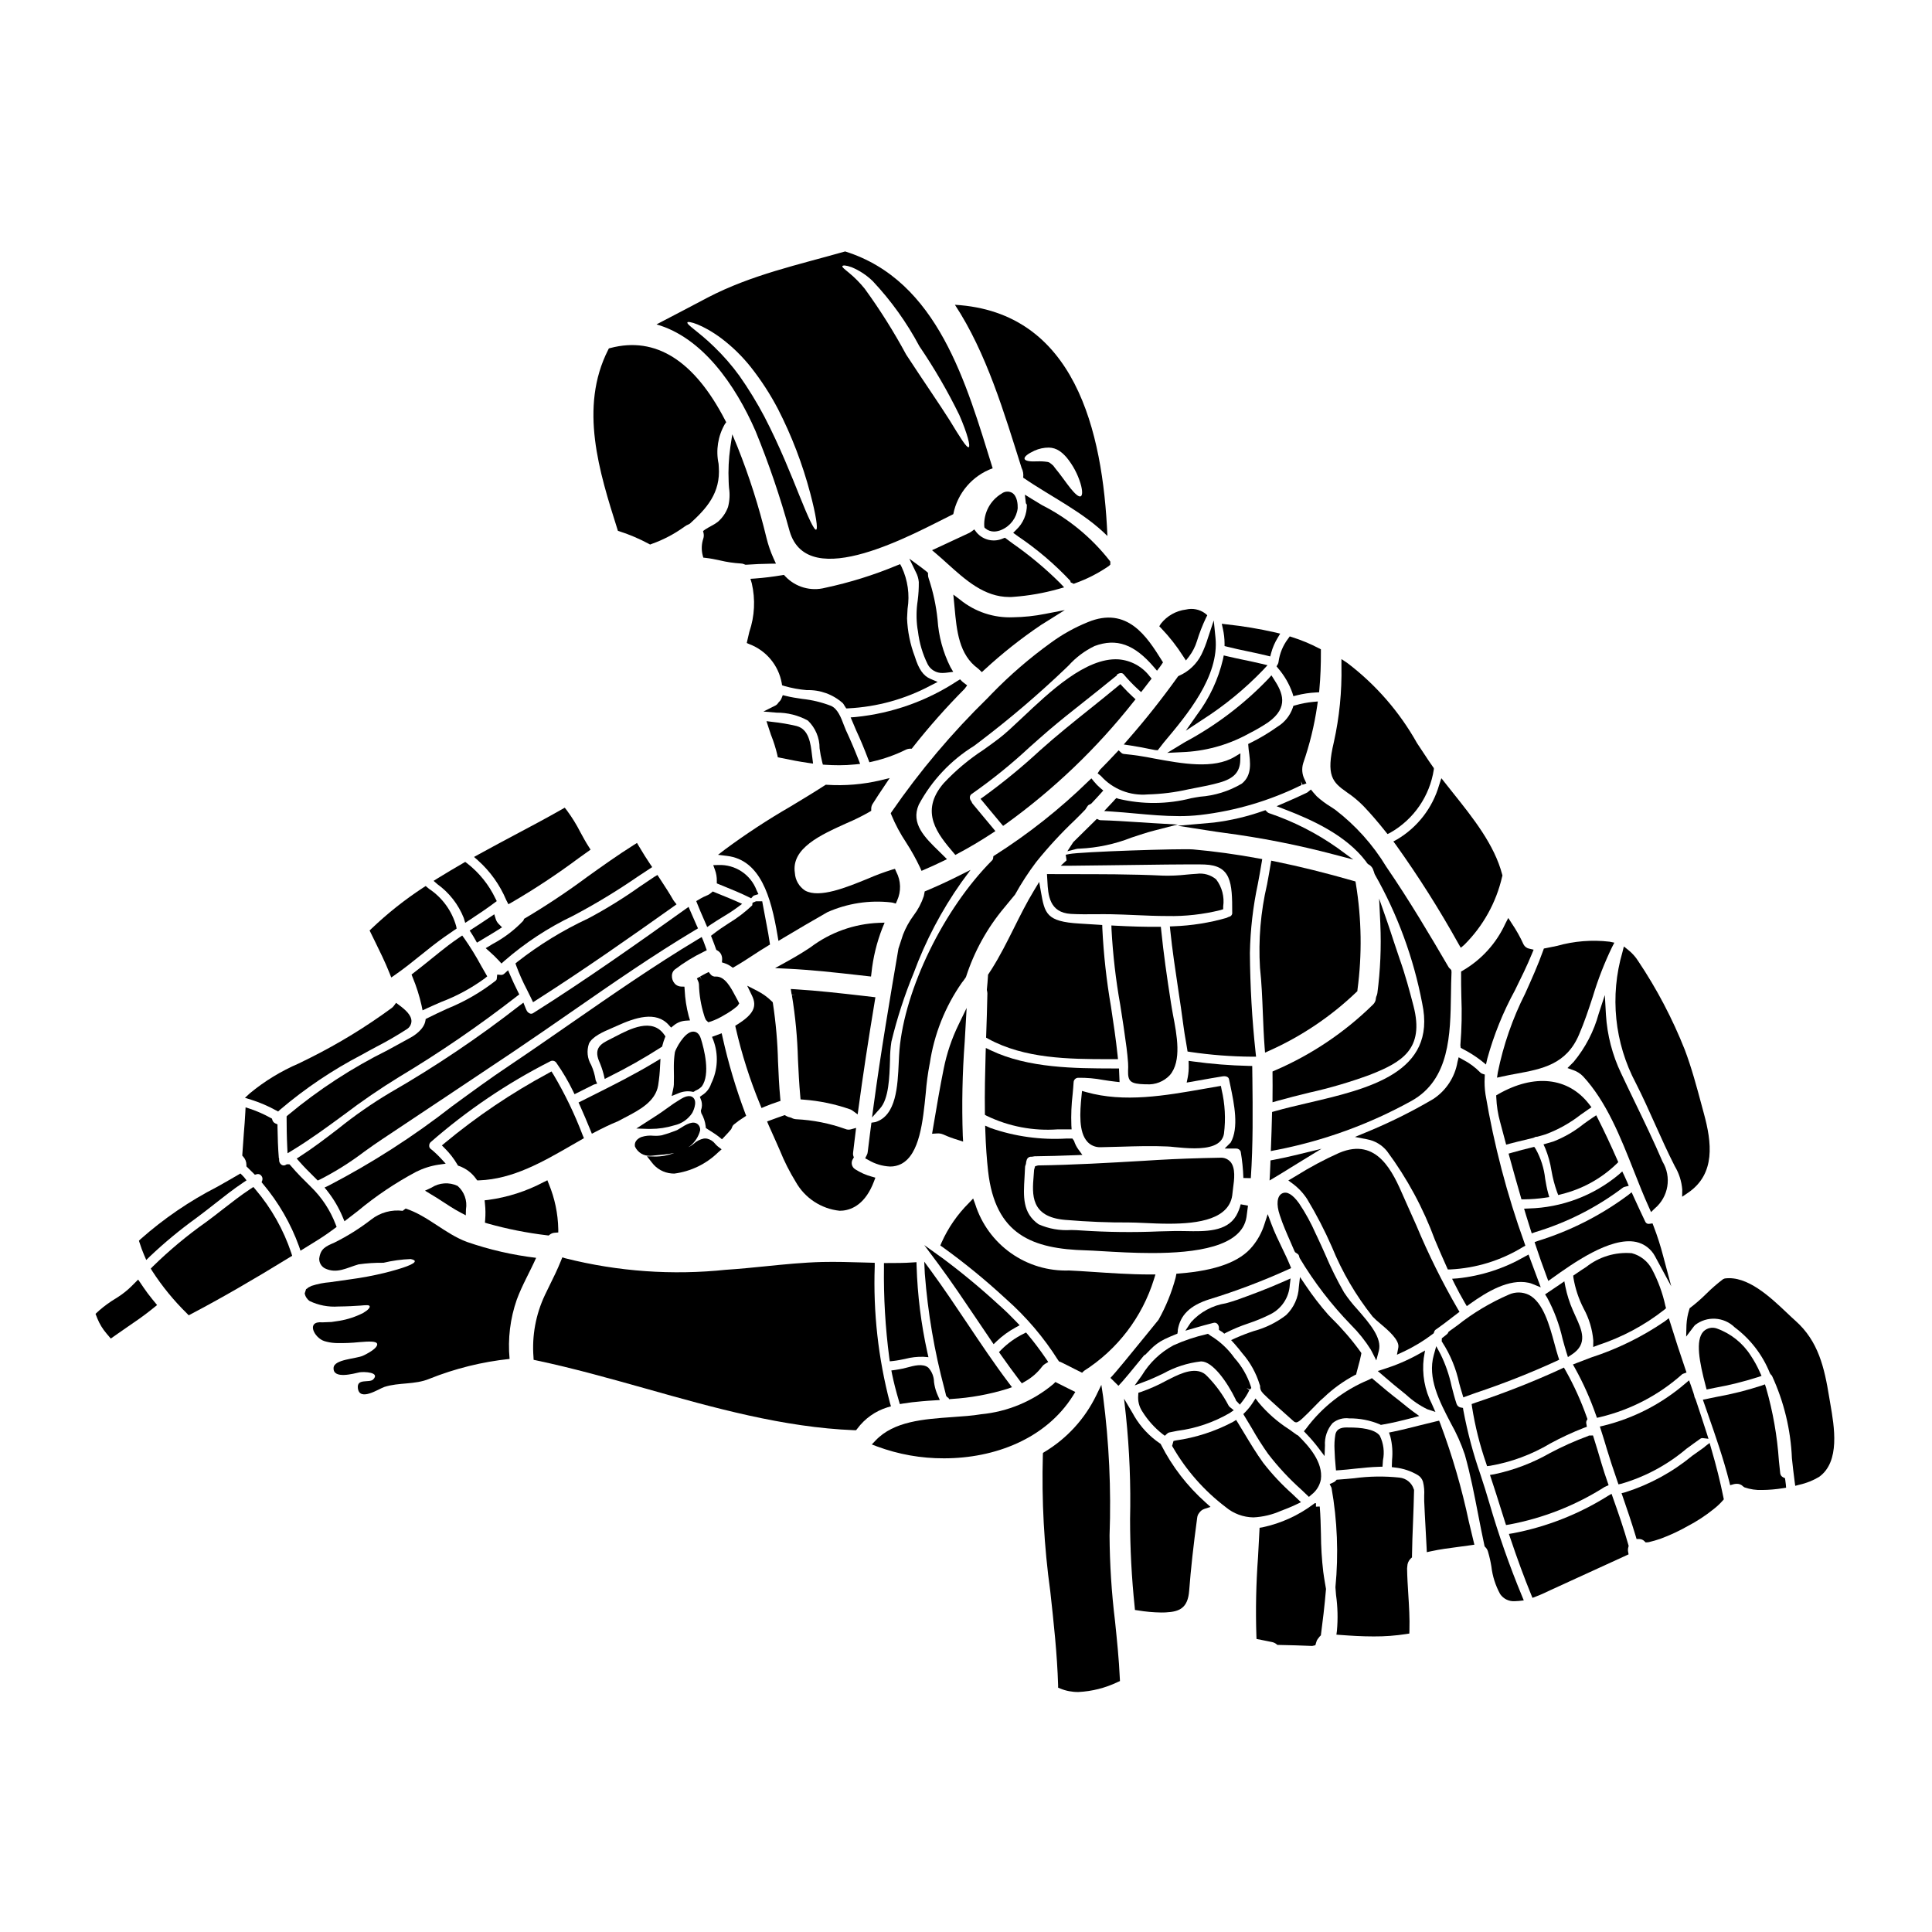 <?xml version="1.0" encoding="UTF-8"?>
<!-- Uploaded to: ICON Repo, www.svgrepo.com, Generator: ICON Repo Mixer Tools -->
<svg fill="#000000" width="800px" height="800px" version="1.1" viewBox="144 144 512 512" xmlns="http://www.w3.org/2000/svg">
 <g>
  <path d="m261.16 462.35c1.574 1.023 3.148 2.074 4.879 2.984l1.398 0.742 0.047-1.574c0.395-2.316-0.441-4.672-2.211-6.223-2.242-1.059-4.875-0.879-6.953 0.473l-1.688 0.789 1.574 0.961c1.008 0.578 1.98 1.215 2.953 1.848z"/>
  <path d="m475.89 429.52-0.035-3.023-0.949-0.023c-4.941-0.113-9.875-0.508-14.77-1.18l-1.141-0.156 0.023 1.152c0.031 1.07-0.051 2.141-0.25 3.195l-0.285 1.41 3.262-0.574c2.148-0.395 4.262-0.75 6.344-1.09 0.477-0.074 1.445 0 1.605 0.758l0.395 1.867c0.969 4.656 2.293 11.02 0.051 14.93l-1.594 1.594h3.055l0.004-0.004c0.52-0.008 0.988 0.305 1.184 0.789 0.402 2.32 0.645 4.664 0.719 7.016l1.969 0.043c0.609-8.879 0.512-17.938 0.414-26.703z"/>
  <path d="m447.03 451.63c-9.152 0.535-18.617 1.09-27.945 1.219l-0.766 0.215-0.164 0.547-0.109 0.395c-0.031 0.535-0.078 1.082-0.121 1.629-0.395 4.832-0.902 10.855 8.328 11.645 6.117 0.508 11.66 0.723 16.832 0.688 1.117 0 2.559 0.059 4.203 0.133 1.969 0.094 4.191 0.195 6.512 0.195 7.773 0 16.32-1.18 16.824-8.117 0.023-0.352 0.09-0.789 0.156-1.32 0.312-2.262 0.727-5.363-0.75-7.027l-0.012 0.008c-0.664-0.711-1.613-1.09-2.586-1.035-6.266 0.109-11.527 0.301-16.555 0.59z"/>
  <path d="m405.32 418.98 0.527 0.293c9.648 5.305 21.445 5.414 31.949 5.414h2.484l-0.113-1.078c-0.453-4.328-1.113-8.66-1.754-12.887-1.184-6.844-1.945-13.754-2.285-20.695l-0.027-0.891-0.891-0.062c-1.574-0.109-3.106-0.199-4.617-0.289l-0.512-0.031c-8.836-0.512-9.211-2.672-10.234-8.449l-0.449-2.59-1.363 2.25c-1.969 3.231-3.664 6.648-5.312 9.945-1.82 3.637-3.691 7.394-5.902 10.891-0.293 0.461-0.555 0.875-0.848 1.309l-0.145 0.219v0.266c-0.074 1.211-0.176 2.426-0.297 3.637v0.16l0.035 0.156v0.004c0.062 0.246 0.098 0.492 0.102 0.746-0.07 3.691-0.191 7.379-0.32 11.086z"/>
  <path d="m405.2 423.22c-0.137 5.012-0.27 10.348-0.191 15.652v0.559l0.488 0.281-0.004-0.004c5.859 2.824 12.352 4.059 18.836 3.582h3.66l-0.066-1.043c-0.105-2.781 0.012-5.57 0.344-8.336 0.102-1.117 0.199-2.144 0.246-3.035h0.004c-0.004-0.336 0.125-0.656 0.363-0.895 0.238-0.234 0.562-0.367 0.898-0.359 2.211-0.027 4.414 0.164 6.586 0.578 1.059 0.16 2.113 0.328 3.191 0.445l1.141 0.125-0.152-3.617h-1.574c-9.988-0.023-22.434-0.051-32.352-4.781l-1.367-0.648z"/>
  <path d="m468.23 364.69c9.918 1.297 19.738 3.231 29.41 5.789l5 1.316-4.168-3.059h-0.004c-5.578-3.949-11.703-7.062-18.18-9.246-0.195-0.07-0.371-0.188-0.508-0.344l-0.434-0.434-0.578 0.195c-4.215 1.488-8.582 2.519-13.02 3.07-0.352 0.047-0.703 0.07-1.051 0.098l-8.594 0.758 8.371 1.305c1.289 0.199 2.547 0.395 3.754 0.551z"/>
  <path d="m488.82 451.73 5.387-3.297-6.137 1.504c-2.363 0.578-4.523 1.051-6.59 1.438l-0.789 0.145-0.023 0.789c-0.027 0.898-0.074 1.793-0.121 2.695l-0.102 1.836 1.574-0.934c1.148-0.68 2.453-1.492 3.852-2.363 0.961-0.586 1.941-1.195 2.949-1.812z"/>
  <path d="m405.86 454.41c1.902 16.859 11.762 20.566 25.977 20.949 1.039 0.027 2.461 0.109 4.156 0.211 3.746 0.219 8.438 0.5 13.246 0.5 11.598 0 23.859-1.617 25.094-9.535 0.148-0.992 0.277-2.008 0.395-3.023l-1.93-0.359c-0.258 1.051-0.656 2.059-1.184 3.004-2.527 4.328-8.266 4.199-13.348 4.098-0.988 0-1.969-0.039-2.832-0.023l-4.117 0.098c-6.918 0.301-13.844 0.219-20.75-0.242-0.762-0.066-1.68-0.094-2.68-0.121-2.969 0.207-5.941-0.316-8.66-1.52-4.285-3.004-4.023-7.352-3.719-12.391 0.059-0.91 0.113-1.832 0.145-2.781 0-0.172 0.043-0.34 0.125-0.488l0.117-0.418c0.016-0.34 0.082-0.676 0.203-0.996 0.172-0.547 0.711-0.895 1.281-0.82l0.422-0.059c0.102-0.031 0.207-0.055 0.316-0.062 3.609-0.047 7.242-0.145 10.875-0.293l1.848-0.074-1.086-1.492-0.004 0.004c-0.484-0.68-0.863-1.43-1.113-2.227l-0.438-0.629h-1.535c-6.836 0.414-13.684-0.531-20.152-2.781l-1.438-0.633 0.055 1.574c0.121 3.824 0.375 7.293 0.73 10.531z"/>
  <path d="m454.32 409.81c-1.117-7.16-1.969-13.184-2.59-19.305l-0.09-0.895h-0.898c-3.332 0.031-7.004-0.074-11.141-0.293l-1.074-0.059 0.035 1.07c0.363 6.676 1.129 13.32 2.301 19.902 0.297 1.887 0.59 3.773 0.875 5.668l0.23 1.617c0.395 2.68 0.789 5.457 0.98 8.156 0.055 0.836 0.035 1.512 0 2.066-0.07 2.887 0.672 3.492 4.441 3.613h0.434-0.004c2.336 0.172 4.621-0.73 6.215-2.441 3.18-3.727 1.863-10.605 0.789-16.137-0.18-1.059-0.375-2.07-0.504-2.965z"/>
  <path d="m353.86 407.74c0.922 5.617 1.457 11.293 1.605 16.98 0.152 3.215 0.316 6.543 0.617 9.812l0.074 0.82 0.82 0.066c4.203 0.312 8.348 1.18 12.324 2.57 0.238 0.086 0.461 0.207 0.656 0.363l1.336 0.973 0.223-1.637c1.152-8.594 2.562-17.875 4.309-28.379l0.168-1.023-3.387-0.395c-5.828-0.664-11.863-1.355-17.812-1.719l-1.227-0.074 0.191 1.207 0.078 0.344 0.871-0.102-0.852 0.18z"/>
  <path d="m315.45 450.43 1.312 1.656h-0.004c1.242 1.664 3.137 2.715 5.203 2.891 0.242 0.023 0.488 0.035 0.73 0.035 4.391-0.57 8.477-2.547 11.645-5.641l0.898-0.789-0.953-0.727h-0.004c-0.266-0.215-0.512-0.453-0.734-0.711-0.535-0.707-1.309-1.199-2.172-1.395-0.273-0.043-0.551-0.055-0.828-0.027-1.008 0.199-1.938 0.676-2.684 1.383-0.332 0.281-0.691 0.527-1.074 0.734l-0.395 0.176c0.164-0.109 0.344-0.191 0.5-0.316v0.004c1.305-1.059 2.234-2.508 2.656-4.133 0.062-0.543-0.113-1.082-0.477-1.488-1.258-1.348-3.324-0.027-4.84 0.93-0.262 0.18-0.531 0.34-0.812 0.488l-0.336 0.125h0.004c-1.207 0.484-2.441 0.898-3.691 1.238-0.727 0.133-1.465 0.172-2.203 0.121-1.094-0.117-2.199 0.004-3.246 0.344-1.934 0.82-1.754 2.16-1.652 2.555 0.719 1.543 2.297 2.496 3.996 2.414 0.129 0 0.262-0.008 0.391-0.023h0.02c0.59-0.07 1.211-0.125 1.848-0.18 0.887-0.074 1.801-0.156 2.719-0.289 0.438-0.07 0.91-0.152 1.395-0.262v0.004c-1.621 0.637-3.352 0.961-5.094 0.945z"/>
  <path d="m335.96 445.26c0.629-0.652 1.234-1.312 1.816-2.016l0.203-0.434c0.09-0.34 0.293-0.641 0.57-0.855 0.801-0.656 1.645-1.266 2.523-1.816l0.672-0.43-0.285-0.746c-2.449-6.531-4.441-13.227-5.961-20.039l-0.246-1.098-2.562 0.949 0.371 0.926h-0.004c1.387 3.734 1.176 7.875-0.586 11.449-0.41 1.277-1.254 2.371-2.391 3.086l-0.613 0.422 0.422 1.133c0.211 0.793 0.176 1.633-0.109 2.402l-0.051 0.176 0.125 0.633c0.617 1.066 1.012 2.25 1.156 3.473l0.047 0.465 1.355 0.875v-0.004c0.766 0.465 1.508 0.977 2.211 1.527l0.699 0.582z"/>
  <path d="m345.81 437.64 0.922-0.395c1.102-0.453 2.211-0.863 3.367-1.246l0.742-0.246-0.074-0.789c-0.301-3.148-0.441-6.398-0.578-9.527h-0.004c-0.121-5.199-0.57-10.383-1.352-15.523l-0.055-0.309-0.215-0.219h-0.004c-1.156-1.145-2.484-2.098-3.938-2.828l-2.609-1.336 1.277 2.641c1.406 2.898 0.363 4.961-3.856 7.609l-0.586 0.371 0.148 0.676 0.004 0.004c1.582 6.898 3.738 13.656 6.441 20.203z"/>
  <path d="m374.83 402.79 0.117-0.965c0.426-4.078 1.402-8.082 2.898-11.902l0.59-1.414-1.535 0.055c-6.555 0.266-12.871 2.523-18.105 6.477-1.762 1.18-3.785 2.422-6.359 3.84l-3.039 1.676 3.469 0.168c6.297 0.309 12.715 1.023 18.895 1.719z"/>
  <path d="m349.7 446.66c0.332 0.734 0.652 1.48 0.98 2.227 1.16 2.879 2.562 5.656 4.188 8.301 2.406 4.301 6.75 7.164 11.648 7.676 0.297 0 0.594-0.016 0.891-0.047 2.512-0.277 5.981-1.84 8.203-7.723l0.375-0.996-1.016-0.297-0.004 0.004c-1.539-0.426-3.004-1.078-4.348-1.941-0.445-0.285-0.758-0.738-0.867-1.258-0.105-0.52 0-1.059 0.297-1.496l0.234-0.395-0.156-0.438c-0.074-0.254-0.09-0.523-0.047-0.789 0.102-1 0.227-1.992 0.355-2.988 0.09-0.703 0.176-1.41 0.262-2.121l0.18-1.477-1.422 0.395v-0.004c-0.473 0.133-0.977 0.094-1.426-0.102-4.18-1.496-8.555-2.367-12.988-2.582-0.453-0.016-0.895-0.145-1.285-0.367l-0.281-0.098 0.004-0.004c-0.387-0.062-0.758-0.195-1.102-0.387l-0.395-0.238-0.438 0.145c-1.109 0.375-2.199 0.789-3.285 1.18l-0.969 0.355 0.395 0.953c0.664 1.484 1.328 3.016 2.016 4.512z"/>
  <path d="m467.73 432.72-0.18-0.949-4.328 0.75c-10.453 1.84-21.254 3.738-31.348 0.902l-1.125-0.316-0.121 1.18c-0.469 4.625-0.789 9.77 1.551 12.297l-0.004 0.004c0.883 0.953 2.141 1.477 3.445 1.434h0.117c1.738-0.031 3.488-0.082 5.238-0.133 4.078-0.125 8.305-0.246 12.371-0.062 0.492 0 1.148 0.086 1.91 0.16 1.543 0.148 3.434 0.332 5.297 0.332 3.695 0 7.277-0.719 7.809-3.859v-0.004c0.496-3.918 0.281-7.894-0.633-11.734z"/>
  <path d="m385.17 342.41h0.453l0.277-0.352h-0.004c4.281-5.434 8.871-10.617 13.75-15.527l0.66-0.906-0.902-0.68c-0.148-0.109-0.293-0.227-0.43-0.352l-0.547-0.562-0.652 0.395-0.004-0.004c-8.086 5.332-17.348 8.621-26.984 9.59l-1.355 0.105 0.789 1.855c0.227 0.566 0.457 1.121 0.695 1.641 1.109 2.363 2.144 4.859 3.18 7.606l0.305 0.789 0.84-0.191v-0.004c3.035-0.695 5.981-1.738 8.773-3.117 0.359-0.176 0.754-0.273 1.156-0.285z"/>
  <path d="m300.85 444.45 0.957-0.496c1.734-0.906 3.797-1.941 6.004-2.832 0.59-0.324 1.203-0.645 1.832-0.973 3.777-1.969 8.062-4.199 8.785-8.543h-0.004c0.27-1.711 0.438-3.434 0.504-5.164l0.105-1.863-1.598 0.965c-5.32 3.215-10.992 6.059-16.473 8.805l-3.641 1.828 0.395 0.859c0.953 2.121 1.855 4.269 2.731 6.414z"/>
  <path d="m361.89 345.95 0.18 0.68 0.703 0.047c1.219 0.078 2.387 0.117 3.516 0.117v0.004c1.465 0 2.926-0.074 4.379-0.223l1.277-0.133-0.465-1.203c-1.059-2.703-2.164-5.289-3.285-7.684-0.18-0.395-0.367-0.875-0.566-1.406-0.715-1.918-1.613-4.301-3.391-5.086-2.449-0.949-5.012-1.57-7.625-1.844-1.438-0.211-2.918-0.434-4.328-0.789l-0.84-0.203-0.316 0.789v-0.004c-0.141 0.391-0.379 0.738-0.691 1.012l-0.188 0.227-0.004 0.004c-0.188 0.312-0.461 0.57-0.785 0.734l-3.148 1.574 3.484 0.297h-0.004c2.902-0.02 5.758 0.699 8.301 2.094 2 1.922 3.121 4.582 3.102 7.359 0.156 1.227 0.391 2.441 0.695 3.637z"/>
  <path d="m355.13 336.41c-2.133-0.508-4.293-0.875-6.473-1.105l-1.531-0.191 0.473 1.469c0.219 0.695 0.449 1.395 0.691 2.086l0.059 0.164h0.004c0.676 1.699 1.227 3.445 1.645 5.223l0.129 0.625 0.625 0.133c2.856 0.609 5.215 1.043 7.445 1.363l1.277 0.184-0.289-2.301c-0.352-3.016-0.793-6.777-4.055-7.648z"/>
  <path d="m403.2 321.18c0.113 0.09 0.223 0.188 0.324 0.289l0.668 0.656 0.688-0.629h0.004c4.695-4.336 9.715-8.309 15.012-11.883l6.297-3.938-5.219 1.012c-2.781 0.555-5.613 0.855-8.449 0.895-5.113 0.23-10.133-1.43-14.098-4.66l-1.785-1.348 0.328 3.402c0.562 6.164 1.156 12.535 6.231 16.203z"/>
  <path d="m478.35 372.62 0.152-0.953-0.949-0.172c-5.902-1.086-11.754-1.895-17.371-2.391-3.031-0.262-29.887 0.617-32.836 1.227l-0.918 0.188 0.145 0.93c0.027 0.172 0.059 0.359 0.07 0.555l-1.531 1.426h2.508c1.359 0 5.367-0.055 10.234-0.121 9.641-0.133 22.828-0.32 25.402-0.203 6.996 0.266 7.32 4.762 7.293 12.766l0.008-0.004c0.039 0.543-0.352 1.023-0.895 1.094l-0.641 0.293c-4.543 1.301-9.23 2.043-13.957 2.215l-1.035 0.047 0.105 1.035c0.535 5.176 1.32 10.383 2.074 15.422 0.512 3.391 1.02 6.781 1.461 10.188 0.148 1.18 0.359 2.387 0.566 3.578 0.125 0.738 0.25 1.477 0.371 2.211l0.109 0.711 0.711 0.109 0.004 0.004c5.406 0.801 10.867 1.223 16.332 1.258h1.109l-0.121-1.105c-0.949-8.766-1.453-17.578-1.512-26.395 0.117-6.168 0.828-12.312 2.121-18.348 0.344-1.824 0.684-3.684 0.988-5.562z"/>
  <path d="m389.59 295.5c-0.43-0.355-0.906-0.727-1.387-1.086l-3.219-2.363 1.75 3.606 0.004 0.004c0.422 0.805 0.676 1.688 0.754 2.594 0.02 1.637-0.078 3.273-0.293 4.898-0.375 2.418-0.402 4.875-0.078 7.297l0.148 0.863c0.352 3.043 1.227 6.004 2.59 8.75 0.766 1.453 2.297 2.34 3.938 2.277 0.449-0.004 0.895-0.039 1.34-0.105l1.477-0.191-0.754-1.281v-0.004c-1.957-3.906-3.109-8.168-3.394-12.527-0.379-3.731-1.172-7.41-2.363-10.965-0.121-0.312-0.18-0.645-0.172-0.98v-0.469z"/>
  <path d="m328.51 382.8 0.312 0.789c0.523 1.32 1.094 2.641 1.664 3.938l0.926 2.144 0.988-0.672c0.961-0.656 1.969-1.266 2.957-1.879 1.324-0.789 2.691-1.637 3.961-2.582l1.355-1-1.535-0.688c-1.258-0.562-2.539-1.082-3.824-1.602l-2.43-0.996-0.461 0.395-0.004-0.004c-0.34 0.301-0.73 0.535-1.152 0.691-0.555 0.23-1.09 0.492-1.609 0.789z"/>
  <path d="m430.09 368.9c4.723-0.211 9.379-1.203 13.777-2.934 1.969-0.66 4.012-1.344 6.082-1.875l6.106-1.574-6.297-0.363c-1.445-0.082-2.891-0.18-4.328-0.277-3.18-0.207-6.481-0.426-9.77-0.512l-0.004 0.004c-0.129-0.004-0.254-0.031-0.367-0.086l-0.613-0.273-0.477 0.477c-0.852 0.852-1.715 1.691-2.574 2.535-1.07 1.047-2.144 2.094-3.191 3.148l-1.574 2.422 2.363-0.605h-0.004c0.285-0.066 0.578-0.094 0.871-0.086z"/>
  <path d="m368.39 362.14c2.066-0.871 4.078-1.867 6.023-2.981l0.469-0.289v-0.551c0-0.48 0.145-0.949 0.418-1.344 0.977-1.574 2.019-3.117 3.07-4.68l1.41-2.102-2.465 0.602c-4.633 1.09-9.398 1.488-14.148 1.184l-0.32-0.02-0.273 0.172c-3.008 1.941-6.125 3.82-9.148 5.641h0.004c-5.953 3.438-11.707 7.211-17.238 11.297l-1.906 1.465 2.387 0.293c8.824 1.074 11.652 10.777 13.383 21.098l0.238 1.418 1.234-0.734c3.859-2.297 7.731-4.598 11.664-6.824v-0.008c5.32-2.379 11.184-3.285 16.973-2.625 0.133 0.012 0.266 0.035 0.395 0.066l0.832 0.238 0.348-0.789-0.004 0.004c1.117-2.438 1.035-5.258-0.219-7.629l-0.344-0.789-0.82 0.227 0.004 0.004c-2.129 0.664-4.219 1.441-6.266 2.332-5.773 2.363-12.949 5.305-16.742 3.191-1.586-1.035-2.59-2.766-2.699-4.656-1.023-6.551 6.82-10.09 13.742-13.211z"/>
  <path d="m441.86 343.81c-0.262-0.023-0.508-0.129-0.703-0.309l-0.715-0.66-0.668 0.711c-1.414 1.508-2.824 2.996-4.289 4.461l-0.605 0.926 0.867 0.688h-0.004c3.137 3.504 7.746 5.32 12.43 4.906 3.625-0.094 7.234-0.547 10.773-1.355l1.801-0.352c2.121-0.395 4.328-0.828 6.426-1.43 3.84-1.078 5.438-2.809 5.512-5.977l0.039-1.777-1.527 0.914c-5.594 3.348-13.941 1.816-21.312 0.461-2.652-0.539-5.332-0.945-8.023-1.207z"/>
  <path d="m468.16 384.95v-0.746c0.359-2.543-0.312-5.121-1.871-7.164-1.43-1.195-3.301-1.73-5.148-1.473-0.965 0.055-1.934 0.141-2.902 0.23v0.004c-1.957 0.215-3.93 0.297-5.902 0.254-8.543-0.418-17.203-0.395-25.551-0.395l-5.328-0.02 0.117 1.969c0.191 3.477 0.457 8.238 6.223 8.586 2.203 0.121 4.438 0.102 6.602 0.082 1.301 0 2.59-0.023 3.879 0 2.191 0.039 4.383 0.137 6.574 0.23 2.801 0.125 5.641 0.246 8.492 0.246l-0.004 0.004c4.746 0.098 9.488-0.43 14.098-1.574z"/>
  <path d="m444.93 329.32-0.68-0.621c-0.934-0.867-1.848-1.777-2.707-2.715l-0.633-0.688-0.719 0.602c-2.5 2.082-5.035 4.113-7.574 6.141-4.269 3.418-8.66 6.945-12.824 10.672l-0.004-0.004c-4.769 4.422-9.801 8.555-15.062 12.379l-0.871 0.613 2.25 2.711c1.043 1.262 2.094 2.531 3.148 3.773l0.578 0.688 0.738-0.516 0.004 0.004c12.703-9.16 24.07-20.039 33.777-32.324z"/>
  <path d="m389.05 380.24-0.09 0.531c-0.035 0.242-0.086 0.48-0.148 0.719-0.613 1.84-1.523 3.57-2.699 5.117-1.152 1.559-2.094 3.269-2.801 5.078l-1.211 3.699c-2.188 12.852-4.676 27.418-6.578 41.574l-0.426 3.176 2.137-2.394c2.301-2.574 2.484-8.203 2.625-12.723l0.004 0.004c-0.004-1.664 0.117-3.324 0.367-4.969 1.496-6.203 3.469-12.285 5.906-18.188 3.144-8.531 7.394-16.617 12.641-24.043l2.434-3.297-3.664 1.836c-2.492 1.25-5.117 2.453-8.004 3.676z"/>
  <path d="m446.41 327.42 0.664-0.848c0.285-0.363 0.562-0.723 0.832-1.082 0.27-0.359 0.523-0.688 0.789-1.023l0.496-0.629-0.512-0.609c-1.996-2.617-5.019-4.254-8.301-4.496-8.637-0.512-18.277 8.684-25.395 15.398-2.445 2.305-4.559 4.297-6.262 5.59-1.32 1.008-2.699 1.992-4.086 2.984-3.856 2.512-7.394 5.481-10.539 8.84-6.578 7.613-1.508 13.602 2.57 18.414l0.512 0.605 0.699-0.375c3.019-1.605 6.051-3.406 8.992-5.336l0.926-0.605-3.215-3.859c-0.941-1.141-1.891-2.277-2.856-3.434l0.004-0.004c-0.09-0.098-0.152-0.219-0.188-0.348l-0.172-0.328h-0.004c-0.258-0.312-0.379-0.715-0.332-1.117 0.055-0.328 0.246-0.613 0.531-0.789 5.352-3.738 10.438-7.852 15.219-12.301 1.723-1.535 3.457-3.074 5.215-4.586 2.984-2.543 6.109-5.019 9.133-7.41 2.777-2.199 5.555-4.398 8.344-6.691l0.422-0.312 0.164-0.336v0.004c0.297-0.227 0.66-0.355 1.031-0.367 0.246 0.004 0.484 0.105 0.652 0.285 1.199 1.43 2.492 2.777 3.867 4.039z"/>
  <path d="m227 455.65 1.207 1.203 0.625-0.293v0.004c4.113-2.102 8.035-4.566 11.711-7.363 1.625-1.18 3.238-2.305 4.832-3.363 11.5-7.644 22.988-15.309 34.469-22.992 5.254-3.543 10.48-7.148 15.715-10.781 10.574-7.34 21.52-14.934 32.668-21.594l0.75-0.449-0.363-0.789c-0.559-1.242-1.117-2.512-1.652-3.773l-0.48-1.133-1 0.711c-12.074 8.633-26.117 18.574-40.184 27.445-0.246 0.172-0.559 0.215-0.84 0.117-0.445-0.172-0.797-0.523-0.969-0.973-0.051-0.137-0.113-0.266-0.172-0.395l-0.613-1.523-1.035 0.789c-10.875 8.477-22.328 16.184-34.277 23.062-4.793 2.852-9.379 6.039-13.723 9.535-3.242 2.492-6.602 5.066-10.078 7.309l-0.957 0.617 0.746 0.859c1.152 1.32 2.406 2.566 3.621 3.769z"/>
  <path d="m281.13 398.88-0.527 0.438 0.223 0.641v0.004c0.805 2.172 1.754 4.293 2.832 6.344 0.395 0.758 0.762 1.52 1.129 2.285l0.48 1.004 0.938-0.598c12.637-8.066 24.879-16.664 36.254-24.746l0.836-0.598-0.629-0.789-0.215-0.301c-1.027-1.812-2.18-3.57-3.293-5.269l-0.93-1.418-0.848 0.504c-1.27 0.844-2.527 1.691-3.773 2.539h-0.004c-4.387 3.117-8.973 5.953-13.727 8.48-6.668 3.102-12.957 6.953-18.746 11.48z"/>
  <path d="m320.16 419.14 0.188-0.484-0.305-0.43c-3.195-4.633-9.125-1.539-13.043 0.504l-1.414 0.723c-2.109 1.066-4.293 2.164-2.848 5.715h0.004c0.508 1.145 0.918 2.332 1.23 3.543l0.285 1.219 1.117-0.566h-0.004c4.731-2.344 9.332-4.949 13.777-7.797l0.328-0.211 0.094-0.375c0.156-0.625 0.352-1.242 0.59-1.84z"/>
  <path d="m273.26 468.25c5.148 1.449 10.406 2.492 15.719 3.121l0.414 0.055 0.328-0.25-0.004-0.004c0.379-0.289 0.832-0.457 1.309-0.484l0.922-0.07v-0.922l-0.004 0.004c-0.082-4.094-0.93-8.137-2.492-11.922l-0.395-0.992-0.961 0.473c-4.582 2.43-9.559 4.031-14.699 4.727l-0.969 0.109 0.098 0.973c0.148 1.379 0.164 2.769 0.051 4.156l-0.066 0.789z"/>
  <path d="m275.38 387.57-0.395-1.273-1.102 0.746c-1.512 1.027-3.051 2.031-4.594 3.031l-0.824 0.535 0.535 0.828c0.312 0.473 0.617 0.996 0.898 1.492l0.5 0.883 2.504-1.508c1.043-0.617 2.082-1.234 3.117-1.898l1.027-0.66-0.863-0.863 0.004-0.004c-0.371-0.363-0.648-0.812-0.809-1.309z"/>
  <path d="m246.76 422.29c-9.473 4.695-18.363 10.488-26.48 17.258l-0.324 0.297v0.434c0 1.969 0.031 4.887 0.168 7.699l0.082 1.648 1.414-0.859c4.66-2.844 9.172-6.152 13.527-9.352h0.004c4.727-3.594 9.633-6.949 14.695-10.055 10.793-6.477 21.188-13.602 31.121-21.336l0.648-0.496-0.367-0.727c-0.727-1.453-1.43-2.93-2.059-4.41l-0.539-1.258-1.023 0.914h0.004c-0.242 0.227-0.566 0.34-0.895 0.316l-0.969-0.086-0.102 0.961c0.004 0.227-0.086 0.449-0.25 0.609-3.934 3.09-8.281 5.606-12.922 7.481-1.754 0.812-3.516 1.617-5.242 2.5l-0.441 0.223-0.078 0.488c-0.395 2.297-3.027 3.938-3.824 4.379-2.023 1.125-4.074 2.25-6.148 3.371z"/>
  <path d="m266.49 391.92-0.789 0.539c-1.016 0.695-2.012 1.395-2.984 2.141-1.543 1.18-3.039 2.398-4.535 3.606-1.496 1.207-3 2.422-4.535 3.598l-0.582 0.453 0.266 0.688h0.004c1.02 2.453 1.824 4.988 2.402 7.582l0.246 1.223 1.129-0.527c1.258-0.582 2.543-1.137 3.828-1.699h0.004c4.109-1.555 7.988-3.656 11.531-6.25l0.648-0.527-1.605-2.801c-1.348-2.5-2.836-4.922-4.461-7.25z"/>
  <path d="m298.75 445.63-0.332-0.789c-2.121-5.586-4.723-10.977-7.773-16.113l-0.5-0.789-0.812 0.453v0.004c-9.727 5.231-18.906 11.418-27.41 18.465l-0.82 0.688 0.758 0.758c1.293 1.277 2.414 2.723 3.332 4.289l0.184 0.309 0.34 0.121c1.785 0.637 3.336 1.809 4.43 3.356l0.309 0.422h0.523c8.934-0.32 16.867-4.894 24.531-9.316z"/>
  <path d="m582.63 441.97c1.648 3.668 3.352 7.457 5.215 11.109v-0.004c1.125 1.883 1.797 3.996 1.969 6.18l-0.027 1.895 1.574-1.066c7.359-5.016 6.25-13.406 4.195-20.949l-0.578-2.141c-1.32-4.926-2.688-10.016-4.496-14.809v0.004c-3.277-8.266-7.426-16.156-12.375-23.543-0.691-1.086-1.559-2.055-2.566-2.863l-1.199-0.961-0.375 1.492c-3.394 11.605-2.117 24.078 3.562 34.754 1.816 3.566 3.488 7.297 5.102 10.902z"/>
  <path d="m475.81 522.61c1.305 2.301 2.723 4.531 4.254 6.691 2.641 3.43 5.594 6.609 8.824 9.492l1.992 1.898 0.676-0.59c1.297-0.984 2.184-2.414 2.488-4.012 0.637-4.57-3.148-8.836-6.027-11.652l-0.469-0.262c-0.645-0.477-1.301-0.945-1.945-1.406v0.004c-3.019-1.926-5.723-4.301-8.023-7.043l-0.852-1.125-0.762 1.18c-0.566 0.867-1.215 1.68-1.941 2.418l-0.535 0.551 0.395 0.652c0.664 1.066 1.293 2.137 1.926 3.203z"/>
  <path d="m234.79 466.47 0.5 1.18 3.543-2.727c4.793-3.988 9.984-7.473 15.492-10.406 1.871-0.926 3.871-1.559 5.934-1.871l1.855-0.262-1.262-1.379h-0.004c-0.867-0.941-1.809-1.816-2.809-2.617-0.195-0.188-0.301-0.453-0.297-0.723-0.016-0.348 0.105-0.684 0.336-0.941 9.641-8.438 20.293-15.645 31.711-21.449 0.293-0.172 0.645-0.215 0.969-0.121 0.328 0.098 0.598 0.32 0.758 0.621 1.629 2.316 3.07 4.766 4.309 7.316l0.434 0.887 2.234-1.117c0.957-0.484 1.91-0.961 2.863-1.43l0.898-0.266-0.395-0.875c-0.207-1.395-0.602-2.754-1.184-4.043-1.031-1.711-1.246-3.793-0.59-5.684 0.879-1.887 3.879-3.172 6.062-4.106 0.457-0.195 0.891-0.395 1.273-0.559 4.934-2.254 10.43-4.055 13.809-0.266l0.617 0.688 0.727-0.582c0.867-0.715 1.938-1.148 3.062-1.238l1.227-0.082-0.355-1.18v-0.004c-0.594-2.246-0.949-4.551-1.062-6.871l-0.066-0.887-0.887-0.023c-0.621-0.023-1.207-0.289-1.641-0.734-0.547-0.598-0.832-1.391-0.785-2.195 0.008-0.586 0.262-1.145 0.695-1.535 2.414-1.855 5.012-3.453 7.75-4.773l0.789-0.395-0.461-1.277c-0.141-0.395-0.281-0.789-0.441-1.18l-0.445-1.039-0.973 0.582c-11.531 6.914-22.828 14.762-33.777 22.348-5.414 3.754-10.82 7.508-16.258 11.156-4.977 3.32-9.879 6.91-15.07 10.711l-0.004-0.004c-10.246 8.012-21.207 15.059-32.742 21.059l-1.121 0.531 0.789 0.973h-0.004c1.633 2.074 2.977 4.359 3.996 6.789z"/>
  <path d="m596.27 512.23 2.242-0.457c3.82-0.684 7.594-1.621 11.293-2.801l1.02-0.352-0.445-0.984c-0.676-1.531-1.484-3.004-2.418-4.398-2.121-3.328-5.289-5.856-9.004-7.18-1.215-0.426-2.562-0.133-3.492 0.758-2.262 2.309-1.09 8.242 0.566 14.516z"/>
  <path d="m572.91 537.37 0.852-0.184v-0.004c6.305-1.852 12.148-5 17.164-9.246 1.227-0.902 2.453-1.797 3.66-2.641 0.191-0.141 0.426-0.207 0.664-0.18l1.52 0.18-0.465-1.457c-0.961-2.992-1.941-5.988-2.945-8.984l-0.113-0.23v-0.004c-0.152-0.246-0.242-0.523-0.266-0.812l-0.188-0.637c-0.219-0.676-0.453-1.367-0.695-2.039l-0.484-1.328-1.078 0.914h-0.004c-6.207 5.328-13.574 9.125-21.516 11.09l-1.039 0.242 0.328 1.016c0.535 1.656 1.047 3.312 1.535 4.984 0.762 2.527 1.621 5.148 2.781 8.492z"/>
  <path d="m473.21 502.62c2.109 2.418 3.684 5.254 4.617 8.32l0.094 0.234v0.004c0.031 0.188 0.039 0.375 0.031 0.562 0.059 0.535 0.305 1.035 0.695 1.41l0.152 0.191c1.227 1.227 2.754 2.574 4.328 4 1.152 1.027 2.363 2.102 3.738 3.344h0.004c0.168 0.152 0.383 0.246 0.609 0.262 0.703 0 1.801-1.062 5.449-4.801 0.504-0.516 0.883-0.906 1.008-1.023l0.902-0.789h-0.004c2.43-2.32 5.164-4.297 8.129-5.875l0.43-0.203 0.109-0.465c0.148-0.633 0.324-1.258 0.496-1.887 0.27-0.965 0.531-1.93 0.711-2.918l0.07-0.395-0.211-0.328v0.004c-2.301-3.18-4.867-6.16-7.668-8.91-0.434-0.449-0.75-0.789-0.902-0.938v0.004c-2.164-2.469-4.168-5.07-5.996-7.797l-1.492-2.199-0.301 2.641c-0.129 2.812-1.324 5.465-3.348 7.422-2.539 1.965-5.445 3.402-8.547 4.238-1.641 0.535-3.254 1.156-4.836 1.852l-1.215 0.562 0.902 0.992c0.742 0.828 1.41 1.672 2.043 2.484z"/>
  <path d="m523.95 497.32 0.098-0.301c0.066-0.281 0.238-0.531 0.48-0.695h0.023c1.285-0.887 2.711-1.969 4.227-3.148l2.004-1.535-0.461-0.754c-4.129-7.129-7.793-14.516-10.965-22.117-0.898-2.035-1.801-4.078-2.727-6.109l-0.707-1.602c-2.754-6.297-6.898-15.801-16.988-11.547l-0.004-0.004c-3.977 1.777-7.824 3.832-11.512 6.148l-2 1.18 1.203 0.883c1.5 1.121 2.785 2.5 3.797 4.07 2.465 4.086 4.66 8.328 6.566 12.699 2.699 6.621 6.324 12.82 10.77 18.418 0.629 0.66 1.305 1.277 2.016 1.844 2.062 1.738 5.18 4.371 4.797 6.371l-0.363 1.895 1.742-0.816h0.004c2.746-1.281 5.344-2.856 7.754-4.691z"/>
  <path d="m524.4 518.18-0.91-2.051h0.004c-1.938-3.754-2.699-8.004-2.188-12.199l0.348-2.035-1.797 1.016c-2.879 1.598-5.914 2.898-9.055 3.887l-1.68 0.539 2.004 1.715c1.504 1.285 3 2.57 4.566 3.793 0.277 0.211 0.621 0.496 1.012 0.824v0.004c1.652 1.527 3.523 2.805 5.551 3.793z"/>
  <path d="m313.32 368.26-0.512-0.871-0.855 0.539c-4.262 2.684-8.41 5.648-12.422 8.516v0.004c-5.262 3.898-10.715 7.527-16.34 10.871l-0.289 0.164-0.129 0.309c-0.031 0.082-0.07 0.16-0.117 0.234-2.352 2.465-5.082 4.535-8.09 6.133l-1.852 1.117 0.996 0.887c0.883 0.77 1.727 1.586 2.519 2.445l0.664 0.738 0.73-0.668h0.004c5.504-4.801 11.641-8.832 18.234-11.977 5.926-3.133 11.664-6.609 17.18-10.41l3.797-2.5-0.566-0.832c-0.902-1.332-1.816-2.785-2.953-4.699z"/>
  <path d="m347.49 394.65 0.57-0.34-0.102-0.652c-0.215-1.461-0.445-2.754-0.738-4.281-0.297-1.527-0.633-3.273-1.078-5.719l-0.145-0.812h-1.629l-0.938 0.395-0.078 0.68-0.004 0.004c-1.887 1.793-3.961 3.375-6.191 4.723-1.395 0.91-2.836 1.852-4.156 2.894l-0.582 0.457 0.277 0.684c0.359 0.895 0.695 1.812 1.008 2.703l0.121 0.34 0.309 0.176h-0.004c0.371 0.203 0.68 0.5 0.895 0.863 0.258 0.461 0.379 0.984 0.348 1.512l-0.051 0.762 0.727 0.234v0.004c0.586 0.191 1.141 0.469 1.645 0.824l0.512 0.367 0.543-0.312c1.602-0.918 3.211-1.969 4.766-2.984 1.328-0.867 2.652-1.734 3.977-2.519z"/>
  <path d="m467.45 496.71c0.152 0.105 0.312 0.203 0.477 0.289l0.512 0.434 0.586-0.316v0.004c1.859-0.938 3.785-1.734 5.762-2.391 2.043-0.676 4.027-1.5 5.949-2.465 2.938-1.5 4.867-4.438 5.074-7.731l0.211-1.727-1.594 0.707c-4.488 2.012-9.145 3.727-12.691 4.996-0.879 0.309-1.844 0.582-2.836 0.867-3.578 0.559-6.856 2.332-9.273 5.027l-1.496 2.25 2.594-0.758c1.574-0.465 3.18-0.902 4.812-1.316v0.004c0.332-0.109 0.695-0.051 0.973 0.16 0.344 0.297 0.535 0.73 0.523 1.18v0.5z"/>
  <path d="m336.39 379.1c1.992 0.816 4.047 1.66 5.996 2.625l0.676 0.336 0.5-0.562c0.094-0.098 0.207-0.168 0.336-0.203l1.094-0.34-0.488-1.027c-1.582-4.18-5.664-6.875-10.125-6.691l-1.363 0.035 0.465 1.281c0.336 0.922 0.5 1.902 0.48 2.883v0.668z"/>
  <path d="m400.17 411.11-2.141 4.43c-1.809 3.707-3.129 7.633-3.938 11.676-0.98 4.848-1.82 9.785-2.625 14.562l-0.457 2.68 1.242-0.082 0.004 0.004c0.582-0.059 1.172 0.031 1.711 0.266 1.266 0.57 2.57 1.055 3.906 1.449l1.363 0.441-0.078-1.43h-0.004c-0.289-8.352-0.121-16.715 0.504-25.051z"/>
  <path d="m382.88 452.43c4.84-2.562 5.703-11.219 6.465-18.852 0.195-2.523 0.531-5.031 1.004-7.516l0.055-0.246c1.141-7.711 4.059-15.051 8.531-21.438 0.223-0.266 0.438-0.543 0.633-0.836l0.27-0.375 0.164-0.281c2.168-6.719 5.613-12.953 10.148-18.363 0.906-1.113 1.797-2.207 2.836-3.438h0.004c1.668-3.016 3.551-5.91 5.629-8.66 3.16-3.922 6.578-7.625 10.23-11.09 0.883-0.867 1.758-1.734 2.781-2.809 0.098-0.168 0.207-0.332 0.312-0.484l0.238-0.363h0.004c0.129-0.242 0.352-0.414 0.613-0.48l0.414-0.25c0.84-0.871 1.68-1.785 2.5-2.703l0.672-0.75-0.789-0.652 0.004-0.008c-0.617-0.523-1.18-1.102-1.691-1.73l-0.676-0.832-0.789 0.742v0.004c-7.566 7.379-15.875 13.953-24.797 19.629l-0.395 0.25-0.055 0.465h0.004c-0.02 0.254-0.129 0.496-0.312 0.672-12.801 12.875-23.113 34.008-24.523 50.238-0.082 0.988-0.137 2.102-0.188 3.297-0.289 6.273-0.641 14.082-6.184 15.793l-1.055 0.16-0.395 3.027c-0.203 1.574-0.395 3.148-0.594 4.789l-0.004 0.004c-0.023 0.27-0.105 0.527-0.238 0.762l-0.426 0.855 0.84 0.453v-0.004c1.742 1.047 3.719 1.641 5.75 1.734 1.047 0.016 2.082-0.23 3.008-0.715z"/>
  <path d="m332.48 414.67c1.223-0.438 2.394-1.004 3.496-1.688 1.234-0.68 2.394-1.477 3.465-2.391l0.461-0.668-0.324-0.66c-0.086-0.176-0.176-0.363-0.27-0.508-0.168-0.289-0.355-0.637-0.555-1.016-1.109-2.086-2.621-4.941-4.949-4.941h-0.102 0.004c-0.539 0.066-1.07-0.156-1.402-0.586l-0.496-0.621-0.715 0.355c-0.535 0.266-1.043 0.555-1.551 0.848l0.418 0.895-0.488-0.855-0.789 0.441 0.359 0.809-0.004-0.004c0.109 0.246 0.172 0.516 0.191 0.785 0.07 2.762 0.523 5.496 1.344 8.133 0.113 0.457 0.285 0.895 0.508 1.309l0.625 0.602z"/>
  <path d="m330.21 291.13 0.172 0.645 0.66 0.074c1.254 0.141 2.535 0.395 3.769 0.668v0.004c1.793 0.426 3.621 0.695 5.461 0.805 0.348 0 0.691 0.078 1.008 0.23l0.23 0.105h0.25c2.238-0.156 4.328-0.242 6.359-0.27l1.523-0.02-0.641-1.379 0.004 0.004c-0.793-1.754-1.422-3.578-1.879-5.445-1.988-8.242-4.566-16.332-7.715-24.207l-1.348-3.242-0.531 3.477h0.004c-0.426 2.984-0.57 6.004-0.434 9.02 0 0.539 0.059 1.129 0.102 1.746 0.254 1.672 0.16 3.375-0.266 5.008-0.547 1.523-1.473 2.879-2.699 3.938-0.562 0.422-1.164 0.797-1.793 1.117-0.535 0.297-1.07 0.586-1.574 0.922l-0.547 0.395 0.141 0.648c0.086 0.445 0.059 0.906-0.078 1.34-0.48 1.426-0.543 2.957-0.18 4.418z"/>
  <path d="m329.74 419.25c-0.543-1.695-1.52-1.891-2.164-1.855-2.297 0.152-4.594 4.781-4.723 5.457v0.027h-0.004c-0.18 1.18-0.273 2.375-0.277 3.57v0.715c0.027 1.43 0.051 2.848 0 4.269-0.023 0.398-0.082 0.797-0.176 1.184l-0.395 1.832 1.742-0.699 0.004-0.004c1.141-0.504 2.406-0.66 3.637-0.445l0.34 0.074 0.312-0.156c0.133-0.066 0.23-0.145 0.18-0.145 0.668-0.25 1.273-0.645 1.77-1.16 2.344-3.258 0.605-9.938-0.246-12.664z"/>
  <path d="m312.64 443.07 3.148 0.102h0.629c2.117 0.004 4.227-0.316 6.25-0.941 1.973-0.43 3.695-1.617 4.797-3.309 0.062-0.113 1.496-2.805 0.27-4.004-1.02-0.992-2.648-0.047-3.258 0.305h-0.004c-1.297 0.773-2.555 1.617-3.766 2.523-0.957 0.688-1.91 1.383-2.926 2.012z"/>
  <path d="m405.17 284.05c0.633 0.535 1.438 0.82 2.266 0.812 0.699-0.012 1.391-0.172 2.023-0.469 2.324-1.012 3.941-3.184 4.242-5.699 0.027-0.957-0.07-3.269-1.531-4.121-0.879-0.461-1.941-0.367-2.727 0.234-3.031 1.812-4.809 5.16-4.602 8.688l0.066 0.34z"/>
  <path d="m402.79 285.09-0.594-0.789-0.789 0.586v0.004c-0.156 0.121-0.324 0.227-0.504 0.316-2.785 1.312-5.621 2.633-8.504 3.961l-1.398 0.641 1.18 1.004c0.961 0.82 1.918 1.68 2.875 2.547 4.828 4.356 9.809 8.855 16.418 8.855 0.371 0 0.738 0 1.121-0.043 4.004-0.293 7.973-0.984 11.84-2.07l1.574-0.445-1.117-1.18c-3.887-3.859-8.102-7.371-12.598-10.5l-1.969-1.473-0.5 0.184h0.004c-2.438 1.113-5.32 0.461-7.039-1.598z"/>
  <path d="m382.96 294.29-0.418-0.789-0.828 0.332c-6.141 2.562-12.508 4.547-19.02 5.934-3.812 1.004-7.871-0.156-10.578-3.023l-0.367-0.395-0.52 0.09c-2.363 0.395-4.762 0.699-7.129 0.871l-1.227 0.086 0.355 1.18c0.988 4.266 0.766 8.723-0.645 12.867-0.168 0.719-0.344 1.441-0.508 2.172l-0.176 0.789 0.742 0.324h0.004c4.441 1.699 7.672 5.602 8.516 10.281l0.094 0.594 0.566 0.184v0.004c1.961 0.562 3.973 0.934 6.004 1.102 3.504-0.117 6.922 1.125 9.535 3.461 0.152 0.188 0.281 0.387 0.395 0.598l0.508 0.789 0.559-0.02v-0.004c7.617-0.383 15.055-2.445 21.781-6.035l1.883-0.957-1.938-0.832c-1.848-0.789-3.062-2.496-4.117-5.902-1.227-3.238-1.922-6.656-2.055-10.117 0.035-0.895 0.09-1.742 0.137-2.559h0.004c0.594-3.746 0.051-7.586-1.559-11.023z"/>
  <path d="m508.71 408.15-0.086 0.395c-0.023 0.648-0.309 1.262-0.789 1.699-7.512 7.375-16.328 13.293-26 17.449l-0.605 0.262v0.66c0.027 2.047 0.027 4.121 0 6.172v1.324l1.266-0.363c2.797-0.789 5.637-1.496 8.469-2.191h0.004c5.484-1.219 10.883-2.809 16.156-4.754 8.312-3.289 14.434-6.723 11.473-18.195-0.992-3.816-2.172-8.266-3.68-12.48-0.523-1.5-1.035-3.078-1.574-4.695-0.539-1.617-1.051-3.238-1.621-4.883l-2.238-6.414 0.324 6.785-0.004-0.004c0.266 6.098 0.004 12.207-0.785 18.262-0.055 0.336-0.16 0.664-0.309 0.973z"/>
  <path d="m478.67 412.59c0.121 2.938 0.238 5.981 0.469 8.969l0.109 1.398 1.273-0.574c8.465-3.809 16.219-9.035 22.922-15.453l0.262-0.242 0.039-0.352h-0.004c1.25-9.348 1.105-18.828-0.422-28.133l-0.102-0.605-0.594-0.168c-7.297-2.102-14.082-3.781-20.734-5.144l-1-0.203-0.168 1.008c-0.297 1.801-0.625 3.594-0.953 5.375h-0.004c-1.676 7.203-2.301 14.613-1.852 22 0.438 4.039 0.602 8.156 0.758 12.125z"/>
  <path d="m420.12 277.85-2.789-1.691-1.734-1.066 0.242 2.023h-0.004c0.012 0.234 0.117 0.453 0.293 0.609 0.051 2.516-0.969 4.938-2.805 6.664l-0.816 0.812 1.332 0.973v-0.004c5.023 3.394 9.656 7.34 13.805 11.758l0.09 0.395 0.816 0.395 0.395-0.152v-0.004c3.152-1.129 6.148-2.66 8.906-4.562l0.395-0.371v-0.789l-0.164-0.246-0.004 0.004c-4.832-6.176-10.961-11.207-17.957-14.746z"/>
  <path d="m538.71 542.38c-0.723-2.519-1.531-5.035-2.363-7.562l0.004 0.004c-1.938-5.555-3.453-11.246-4.539-17.027l-0.109-0.684-0.684-0.125-0.004-0.004c-0.473-0.117-0.855-0.473-1.008-0.938-0.523-1.574-0.93-3.148-1.328-4.723h0.004c-0.625-2.914-1.598-5.738-2.906-8.414l-1.16-2.156-0.656 2.363c-1.695 6.106 1.457 12.168 4.508 18.023l-0.004-0.004c1.512 2.668 2.766 5.481 3.738 8.387 1.457 5.18 2.504 10.559 3.512 15.77 0.535 2.754 1.07 5.512 1.664 8.242l0.062 0.285 0.203 0.203c0.312 0.305 0.543 0.688 0.668 1.109 0.395 1.32 0.703 2.668 0.922 4.031 0.297 2.559 1.086 5.035 2.328 7.297 0.883 1.281 2.383 1.996 3.934 1.871 0.344 0 0.684-0.02 1.023-0.059l1.297-0.148-0.496-1.203c-3.316-8.016-6.188-16.207-8.609-24.539z"/>
  <path d="m181.95 485.07-1.34-1.969-1.68 1.68v0.004c-1.117 1.109-2.348 2.098-3.672 2.945l-0.559 0.359h-0.004c-1.551 0.93-3.016 1.992-4.383 3.176l-0.996 0.918 0.5 1.262v0.004c0.578 1.41 1.375 2.723 2.363 3.887l1.18 1.395 1.484-1.043c0.938-0.66 1.883-1.305 2.832-1.969 2.129-1.449 4.328-2.949 6.41-4.625l1.547-1.246-1.262-1.531c-0.848-1.035-1.66-2.125-2.422-3.246z"/>
  <path d="m266.91 387.3 0.375 1.266 1.102-0.723c2.625-1.719 4.723-3.148 6.59-4.543l0.668-0.496-0.375-0.738c-1.734-3.621-4.289-6.789-7.457-9.258l-0.523-0.395-0.57 0.332c-2.238 1.309-4.481 2.609-6.691 3.988l-1.125 0.707 1.004 0.871h-0.004c3.148 2.262 5.582 5.383 7.008 8.988z"/>
  <path d="m247.23 401.89 0.457 1.156 1.02-0.707c2.363-1.637 4.606-3.445 6.781-5.195 1.992-1.602 4.047-3.258 6.168-4.758 0.918-0.656 1.867-1.312 2.812-1.941l0.539-0.359-0.113-0.633c-1.133-4.066-3.695-7.59-7.215-9.918l-0.863-0.73-0.617 0.395v-0.004c-4.902 3.207-9.5 6.856-13.738 10.898l-0.516 0.496 1.266 2.574c1.398 2.852 2.852 5.777 4.019 8.727z"/>
  <path d="m217.09 438.23 0.617 0.328 0.512-0.469v-0.004c6.625-5.637 13.863-10.508 21.582-14.527 1.27-0.719 2.582-1.422 3.906-2.129h-0.004c2.762-1.418 5.449-2.969 8.055-4.656 0.762-0.441 1.246-1.246 1.281-2.125 0.027-1.629-1.648-3.09-3.289-4.305l-0.789-0.574-0.586 0.789v-0.004c-0.164 0.23-0.363 0.43-0.594 0.59-6.797 4.988-14.004 9.395-21.543 13.172-1.008 0.512-2.035 1.012-3.062 1.512-4.684 2.008-9.059 4.676-12.988 7.926l-1.27 1.18 1.648 0.504c2.262 0.715 4.445 1.648 6.523 2.793z"/>
  <path d="m211.71 459.23-0.562-0.668-0.73 0.48c-2.578 1.695-5.059 3.637-7.477 5.512-1.438 1.125-2.871 2.246-4.328 3.312h-0.004c-5.016 3.539-9.734 7.473-14.117 11.77l-0.539 0.551 0.395 0.652c2.629 4.059 5.699 7.816 9.152 11.199l0.512 0.531 0.652-0.344c7.871-4.148 16.176-8.922 26.113-15.035l0.652-0.395-0.23-0.73c-2.059-6.168-5.277-11.883-9.488-16.836z"/>
  <path d="m182.19 476.6 0.57 1.305 1.02-0.988c3.824-3.621 7.883-6.984 12.152-10.066 1.66-1.219 3.289-2.504 4.93-3.789 2.453-1.93 4.992-3.938 7.59-5.668l0.879-0.59-0.648-0.832h-0.008c-0.133-0.164-0.277-0.316-0.43-0.465l-0.539-0.527-0.652 0.395c-1.789 1.051-3.609 2.082-5.434 3.113h0.004c-7.344 3.754-14.184 8.422-20.363 13.887l-0.441 0.426 0.184 0.582h0.004c0.34 1.09 0.734 2.164 1.184 3.219z"/>
  <path d="m344.22 258.22c3.551 8.672 6.574 17.555 9.051 26.594 4.875 16.496 33.184 0.445 43.359-4.559 1.113-5.602 5.07-10.211 10.438-12.156-6.984-22.434-14.434-49.703-39.094-57.465-12.426 3.543-24.797 6.176-36.395 12.203-4.531 2.363-9.055 4.801-13.598 7.133 12.117 3.449 20.891 15.996 26.238 28.25zm25.469-43.406c2.09 0.867 3.996 2.125 5.613 3.703 4.863 5.18 9.016 10.98 12.355 17.254 3.957 5.816 7.496 11.91 10.582 18.234 2.184 5.004 2.969 8.309 2.481 8.504-0.566 0.219-2.305-2.621-5.051-7.133-2.844-4.488-6.988-10.465-11.52-17.402v0.004c-3.266-6.055-6.934-11.887-10.98-17.453-1.254-1.562-2.668-2.992-4.215-4.262-1.125-0.934-1.863-1.473-1.711-1.738 0.148-0.27 0.941-0.25 2.445 0.289zm-43.508 14.609c0.219-0.395 3.898 0.465 9.016 4.262v0.004c2.91 2.203 5.527 4.766 7.793 7.621 2.742 3.481 5.156 7.203 7.207 11.129 3.621 7.078 6.469 14.52 8.508 22.203 1.543 5.832 2.106 9.562 1.574 9.73s-2.106-3.258-4.328-8.797c-2.227-5.539-5.266-13.238-9.406-21.211-1.965-3.711-4.16-7.297-6.57-10.734-2-2.758-4.238-5.332-6.691-7.695-4.062-3.988-7.473-5.945-7.102-6.512z"/>
  <path d="m278.15 382.51 0.582 1.125 0.875-0.488c6.086-3.543 11.969-7.43 17.621-11.641l3.281-2.344-0.504-0.789c-0.789-1.215-1.477-2.496-2.168-3.769v0.004c-1.047-2.07-2.269-4.043-3.652-5.902l-0.527-0.66-0.73 0.418c-4.078 2.32-8.402 4.621-12.594 6.844-3.148 1.68-6.332 3.371-9.488 5.117l-1.219 0.676 1.051 0.926-0.008-0.004c3.242 2.898 5.797 6.481 7.481 10.488z"/>
  <path d="m456.46 323.09-0.23 0.109-0.145 0.207c-4.141 5.773-8.547 11.34-13.102 16.531l-1.18 1.359 1.785 0.266c1.656 0.242 3.504 0.613 5.441 1l1.105 0.215 0.684 0.043 1.594-2.047c6.227-7.402 14.738-17.555 13.707-27.766l-0.461-4.574-1.535 4.609c-0.457 1.504-1.031 2.969-1.711 4.383-1.258 2.527-3.367 4.531-5.953 5.664z"/>
  <path d="m432.23 308.9c-3.461 1.402-6.734 3.227-9.746 5.438-5.598 4.035-10.832 8.551-15.645 13.496l-1.105 1.152c-9.426 9.195-17.938 19.285-25.414 30.121l-0.266 0.395 0.168 0.457c1.07 2.574 2.391 5.035 3.938 7.352 1.363 2.109 2.586 4.309 3.66 6.578l0.395 0.898 0.898-0.395c1.535-0.664 3.09-1.359 4.602-2.102l1.238-0.605-2.113-2.086c-3.715-3.606-7.551-7.336-5.352-12.352h-0.004c3.426-6.387 8.477-11.758 14.641-15.57l1.945-1.469h-0.004c7.715-5.879 15.098-12.18 22.117-18.871l1.012-0.973c1.938-2.152 4.277-3.906 6.891-5.164 5.832-2.152 10.539-0.473 15.742 5.625l0.789 0.922 0.738-0.965c0.164-0.211 0.309-0.426 0.5-0.707l0.352-0.543-0.34-0.543c-3.828-6.109-9.078-14.5-19.637-10.09z"/>
  <path d="m457.53 317.88 0.754 1.152 0.848-1.082c0.922-1.219 1.621-2.59 2.07-4.051 0.648-2.113 1.449-4.172 2.398-6.168l0.344-0.68-0.574-0.5h-0.004c-1.453-1.066-3.305-1.438-5.059-1.016-2.644 0.32-5.055 1.684-6.688 3.789l-0.395 0.648 0.527 0.543c2.164 2.258 4.102 4.723 5.777 7.363z"/>
  <path d="m307.75 284.67 0.48 0.156v0.004c2.644 0.855 5.207 1.949 7.656 3.262l0.395 0.215 0.426-0.164h-0.004c3.106-1.098 6.031-2.641 8.695-4.574 0.336-0.258 0.711-0.465 1.105-0.613l0.34-0.199c4.328-3.938 8.168-8.086 7.641-15.059l-0.055-0.809c-0.754-3.586-0.164-7.32 1.66-10.496l0.363-0.496-0.285-0.543c-8.195-15.84-18.43-22.273-30.383-19.133l-0.426 0.109-0.199 0.395c-7.746 15.27-2.336 32.371 2.438 47.457z"/>
  <path d="m415.15 270.58c7.477 5.144 15.957 9.117 22.328 15.465-1.199-27.945-8.66-59.41-40.414-61.273 8.379 12.746 13.086 28.734 17.668 43.234 0.398 0.797 0.547 1.695 0.418 2.574zm3.016-7.16c1.195-0.531 2.488-0.809 3.797-0.805 1.008 0.02 1.988 0.336 2.82 0.902 0.297 0.207 0.582 0.426 0.855 0.664 0.355 0.324 0.691 0.668 1.008 1.031 1.676 2.039 2.934 4.387 3.699 6.91 0.562 1.887 0.562 3.184 0.047 3.406-0.516 0.219-1.469-0.609-2.644-2.059-1.176-1.449-2.648-3.648-4.191-5.488-0.152-0.18-0.289-0.367-0.418-0.566-0.172-0.191-0.516-0.418-0.758-0.637-0.23-0.199-0.508-0.324-0.809-0.367-0.91-0.137-1.832-0.188-2.754-0.145-1.863 0.098-3.211-0.121-3.305-0.688-0.098-0.57 0.859-1.324 2.652-2.16z"/>
  <path d="m232.61 469.59 0.598-0.445-0.27-0.695c-1.43-3.738-3.66-7.121-6.531-9.91-1.914-1.887-3.715-3.668-5.375-5.641l-0.32-0.348h-0.711l-0.223 0.125-0.004 0.004c-0.352 0.23-0.809 0.23-1.16 0-0.43-0.293-0.672-0.789-0.645-1.309v-0.363l-0.078-0.133c-0.199-2.281-0.324-5.848-0.352-8.266v-0.641l-0.566-0.254c-0.375-0.164-0.66-0.48-0.785-0.871l-0.113-0.395-0.363-0.195c-1.727-0.965-3.539-1.766-5.414-2.398l-1.215-0.395-0.066 1.273c-0.098 1.867-0.238 3.723-0.395 5.582-0.152 1.859-0.281 3.695-0.395 5.547l-0.02 0.395 0.277 0.305c0.523 0.578 0.816 1.328 0.82 2.113v0.426l2.242 2.215 0.547-0.148 0.004-0.004c0.406-0.102 0.832 0.039 1.102 0.355 0.324 0.332 0.445 0.809 0.32 1.254l-0.195 0.531 0.363 0.438-0.004-0.004c4.133 4.906 7.371 10.504 9.555 16.531l0.395 1.18 3.992-2.469c1.641-1.004 3.312-2.137 4.984-3.391z"/>
  <path d="m629.04 515.95-0.277-1.641c-1.289-7.894-2.859-14.875-8.965-20.305-0.688-0.605-1.445-1.328-2.258-2.098-4.426-4.188-10.48-9.906-16.449-9.098l-0.441 0.172c-1.578 1.195-3.074 2.492-4.477 3.891-1.301 1.293-2.684 2.5-4.137 3.621l-0.254 0.188-0.098 0.305c-0.426 1.332-0.68 2.719-0.754 4.117l-0.082 3.109 1.969-2.598c0.105-0.152 0.223-0.293 0.348-0.426 3.16-2.504 7.695-2.25 10.562 0.586 4.172 3.117 7.402 7.328 9.328 12.168l0.254 0.355 0.004-0.004c0.102 0.086 0.195 0.184 0.273 0.293 3.18 6.883 4.977 14.32 5.289 21.895 0.223 2.062 0.449 4.125 0.727 6.176l0.152 1.102 1.074-0.285 0.004 0.004c1.848-0.414 3.621-1.117 5.246-2.086 5.637-4.039 4.031-13.309 2.961-19.441z"/>
  <path d="m501.59 522.3h-0.336c-1.059-0.027-3.008-0.047-3.383 1.934h0.004c-0.215 1.293-0.285 2.606-0.211 3.914 0.047 1.539 0.152 3.055 0.301 4.574l0.09 0.953 0.957-0.066c1.34-0.098 2.707-0.234 4.082-0.395 2.109-0.219 4.289-0.445 6.391-0.504l0.898-0.023 0.117-1.688v-0.004c0.453-2.207 0.156-4.504-0.844-6.523-1.34-1.793-5.125-2.172-8.066-2.172z"/>
  <path d="m286.08 477.34c-6.242-0.746-12.391-2.16-18.332-4.215-5.859-2.184-10.344-6.91-16.25-8.848-0.293 0.219-0.539 0.418-0.734 0.562v0.047h-0.004c-2.984-0.387-5.996 0.438-8.367 2.289-3.055 2.367-6.336 4.426-9.797 6.141-2.305 1-3.664 1.574-4 4.242-0.023 1.055 0.539 2.035 1.465 2.551 3.203 1.574 5.883-0.168 8.965-1.039 2.188-0.309 4.398-0.449 6.609-0.422 2.356-0.566 4.758-0.895 7.18-0.984 0.652 0.125 1.059 0.297 1.105 0.535 0.145 0.73-2.918 1.863-8.066 3.148-2.973 0.719-5.984 1.285-9.016 1.688-1.715 0.246-3.508 0.492-5.344 0.758l-0.004 0.004c-1.684 0.129-3.344 0.457-4.949 0.98-0.32 0.148-0.562 0.297-0.832 0.418-0.098 0.121-0.418 0.32-0.418 0.371s-0.148-0.219-0.297 0.441l-0.219 0.684-0.023 0.074c0.152 0.824 0.629 1.559 1.324 2.035 2.344 1.117 4.934 1.617 7.527 1.441 2.449-0.023 4.559-0.145 5.879-0.242 1.398-0.121 2.332-0.219 2.477 0.145 0.145 0.367-0.395 1.031-1.738 1.816h-0.004c-1.957 0.996-4.059 1.691-6.227 2.059-0.684 0.098-1.398 0.195-2.133 0.32-0.789 0.023-1.574 0.07-2.426 0.098-4.414-0.418-2.203 4.094 0.539 4.977v-0.004c0.871 0.266 1.77 0.43 2.676 0.488 0.188-0.004 0.375 0.004 0.562 0.027 2.019 0.047 4.043-0.035 6.051-0.246 2.598-0.219 4.461-0.27 4.68 0.441 0.219 0.707-1.051 1.891-3.723 3.148-1.84 0.859-7.695 0.934-7.816 3.234-0.195 3.113 5.387 1.496 6.883 1.18 1.102-0.191 5.566-0.07 3.606 1.891-1.008 1.004-4.387-0.395-4.047 2.332 0.465 3.602 5.539 0.145 7.012-0.348 3.824-1.246 8.039-0.539 11.938-2.156v-0.004c6.809-2.727 13.961-4.5 21.254-5.266-0.504-5.324 0.148-10.695 1.914-15.742 1.422-3.848 3.481-7.352 5.121-11.051z"/>
  <path d="m514.88 535.58c-4.004-0.426-8.043-0.367-12.031 0.172-1.41 0.133-2.82 0.27-4.223 0.359l-0.395 0.023-0.27 0.297c-0.168 0.188-0.379 0.336-0.617 0.434l-0.973 0.434 0.492 0.965v-0.004c1.543 8.703 1.895 17.574 1.039 26.371l0.16 2.055c0.445 3.141 0.523 6.32 0.238 9.477l-0.137 1.035 1.039 0.078c2.754 0.211 5.75 0.395 8.836 0.395 2.898 0.02 5.793-0.195 8.66-0.641l0.789-0.125 0.027-0.812c0.098-3.227-0.102-6.477-0.305-9.621-0.137-2.234-0.285-4.551-0.316-6.809v0.004c0.004-0.184 0.023-0.363 0.051-0.539 0.016-0.801 0.348-1.562 0.926-2.117l0.32-0.289v-0.426c0.039-3.008 0.156-6.012 0.281-9.008 0.105-2.754 0.211-5.531 0.266-8.289v-0.168l-0.055-0.16-0.008-0.004c-0.527-1.699-2.023-2.914-3.797-3.086z"/>
  <path d="m575.61 553.68-0.074-0.27c-1.18-4.188-2.594-8.266-4.066-12.414l-0.395-1.125-1.031 0.605v0.004c-7.66 4.797-16.148 8.137-25.027 9.84l-1.145 0.188 0.371 1.098c1.91 5.672 3.711 10.555 5.512 14.957l0.367 0.887 0.895-0.34c1.516-0.578 2.906-1.242 3.82-1.684l6.871-3.148c4.402-2.004 8.801-4.016 13.195-6.039l0.688-0.32-0.133-0.742h-0.004c-0.062-0.395-0.035-0.797 0.078-1.18z"/>
  <path d="m468.52 314.45v0.762l0.742 0.188c1.805 0.461 3.629 0.844 5.453 1.223 1.66 0.352 3.32 0.695 4.969 1.105l0.945 0.234 0.246-0.941v0.008c0.375-1.395 0.949-2.731 1.703-3.961l0.684-1.148-1.301-0.316 0.004 0.004c-4.223-0.965-8.5-1.676-12.812-2.137l-1.371-0.164 0.297 1.352c0.281 1.246 0.43 2.516 0.441 3.793z"/>
  <path d="m617.12 536.27-0.07-0.523-0.48-0.23c-0.434-0.195-0.73-0.602-0.789-1.07-0.121-1.113-0.238-2.242-0.363-3.387h0.004c-0.445-6.508-1.578-12.953-3.383-19.227l-0.312-0.961-0.949 0.34h0.004c-3.812 1.246-7.707 2.223-11.656 2.934l-3.848 0.789 1.359 3.894c2.023 5.797 4.117 11.809 5.629 17.785l0.242 0.98 0.973-0.273v-0.004c0.207-0.047 0.422-0.078 0.641-0.086 0.672-0.066 1.34 0.18 1.805 0.672l0.367 0.262v-0.004c1.5 0.523 3.086 0.762 4.672 0.699 1.832-0.016 3.66-0.172 5.469-0.461l0.902-0.141-0.074-0.891c-0.039-0.324-0.078-0.633-0.141-1.098z"/>
  <path d="m597.46 527.77-0.395-1.367-1.137 0.863-0.262 0.254c-1.078 0.75-2.148 1.52-3.215 2.285v0.004c-5.227 4.309-11.23 7.582-17.684 9.641l-1.043 0.262 0.355 1.016c1.07 3.09 2.312 6.746 3.422 10.426l0.203 0.699h0.734c0.516 0.008 1.004 0.223 1.363 0.594l0.289 0.289h0.395l0.461-0.051c1.031-0.25 2.066-0.531 3.098-0.895l-0.004-0.004c2.504-0.922 4.926-2.051 7.246-3.367 2.398-1.254 4.672-2.738 6.781-4.438 0.887-0.68 1.707-1.445 2.453-2.281l0.309-0.367-0.098-0.465c-0.836-4.172-1.91-8.453-3.273-13.098z"/>
  <path d="m533.27 547.3c-1.867-8.852-4.398-17.547-7.57-26.02l-0.32-0.789-0.82 0.188c-1.523 0.355-3.043 0.738-4.562 1.121-2.262 0.574-4.531 1.148-6.809 1.617l-1.09 0.223 0.352 1.051v0.008c0.512 2.023 0.668 4.117 0.457 6.191l-0.066 1.91 0.887 0.113c2.137 0.23 4.199 0.922 6.043 2.027 0.648 0.402 1.125 1.031 1.336 1.762 0.293 1.191 0.398 2.422 0.316 3.644v1.41c0.098 2.363 0.223 4.699 0.355 7.047 0.102 1.785 0.195 3.57 0.285 5.359l0.055 1.18 1.137-0.25c2.336-0.512 4.777-0.832 7.148-1.137 1.086-0.141 2.172-0.281 3.25-0.441l1.07-0.156-0.254-1.047c-0.41-1.68-0.809-3.352-1.199-5.012z"/>
  <path d="m439.49 573.58c-0.918-7.519-1.398-15.086-1.445-22.66 0.449-12.285-0.121-24.586-1.703-36.773l-0.473-3.148-1.383 2.859v-0.004c-3.016 6.184-7.754 11.359-13.648 14.906l-0.438 0.273-0.031 0.512v-0.004c-0.344 12.105 0.316 24.219 1.969 36.211 0.898 8.16 1.828 16.594 2.074 24.859v0.633l0.582 0.242v0.004c1.52 0.621 3.152 0.93 4.793 0.91 3.606-0.176 7.137-1.07 10.391-2.629l0.625-0.273-0.035-0.68c-0.227-5.133-0.766-10.277-1.277-15.238z"/>
  <path d="m428.39 513.81 0.574-0.922-1.996-0.992c-0.891-0.441-1.777-0.883-2.637-1.324l-0.641-0.328-0.508 0.512-0.004 0.004c-5.434 4.562-12.125 7.363-19.191 8.031-2.32 0.395-4.875 0.559-7.578 0.75-7.633 0.539-15.516 1.098-20.352 6.18l-1.023 1.074 1.387 0.527c5.68 2.106 11.688 3.172 17.742 3.148 13.414 0.004 27.023-5.152 34.227-16.66z"/>
  <path d="m520.11 519.26-1.684-1.227c-0.867-0.629-1.703-1.316-2.457-1.93-0.395-0.332-0.789-0.645-1.148-0.926-2.164-1.66-4.367-3.469-6.746-5.512l-0.5-0.434-0.883 0.441v0.004c-6.602 2.731-12.336 7.207-16.586 12.949l-0.562 0.676 0.605 0.633v0.004c1.145 1.18 2.215 2.426 3.211 3.734l1.664 2.203 0.102-2.754h0.004c-0.148-2.188 0.582-4.344 2.027-5.996 1.227-1 2.816-1.449 4.387-1.242 2.777-0.031 5.531 0.504 8.094 1.574l0.297 0.156 0.336-0.059c2.656-0.445 5.219-1.082 7.824-1.754z"/>
  <path d="m380.12 516.69-0.281-0.914h0.004c-3.098-11.797-4.457-23.977-4.031-36.164v-0.957l-3.012-0.086c-3.543-0.105-7.238-0.211-10.91-0.133-5.031 0.129-10.07 0.641-14.957 1.133-3.434 0.348-6.977 0.703-10.48 0.93v-0.004c-14.258 1.508-28.668 0.484-42.566-3.019l-0.867-0.262-0.336 0.84c-0.918 2.305-1.996 4.5-3.148 6.82l-1.148 2.363 0.004-0.004c-2.406 5.109-3.445 10.75-3.012 16.379l0.039 0.754 0.738 0.156c9.656 2.035 19.5 4.809 29.016 7.477 17.949 5.062 36.512 10.293 55.195 11.02h0.512l0.316-0.414v0.008c1.996-2.691 4.801-4.676 8-5.66z"/>
  <path d="m451.69 526.87-0.117-0.234-0.219-0.145-0.004-0.004c-2.746-1.867-5.047-4.316-6.738-7.176l-0.125-0.23c-0.09-0.164-0.18-0.336-0.285-0.504l-2.316-3.91 0.5 4.519v-0.004c0.941 9.102 1.309 18.254 1.094 27.402 0.004 7.777 0.414 15.551 1.223 23.285l0.07 0.789 0.758 0.113h0.004c2.043 0.344 4.113 0.531 6.188 0.559 0.418 0 0.844 0 1.266-0.031 3.629-0.176 5.801-1.18 6.152-5.734 0.445-5.832 1.121-11.988 2.129-19.383v0.004c0.051-0.453 0.23-0.883 0.516-1.238 0.332-0.5 0.816-0.879 1.387-1.074l1.621-0.527-1.266-1.141c-4.867-4.328-8.883-9.531-11.836-15.336z"/>
  <path d="m494.68 560.59c-0.391-3.34-0.598-6.699-0.617-10.062-0.055-2.383-0.117-4.844-0.316-7.285l-1.004 0.039v-0.922h-0.324l-0.262 0.195v0.004c-4.016 3.027-8.648 5.141-13.566 6.191l-0.789 0.129-0.039 0.789c-0.105 2.328-0.234 4.648-0.371 6.965-0.516 6.961-0.664 13.941-0.434 20.918l0.035 0.789 1.262 0.246c0.957 0.188 1.93 0.395 2.871 0.582 0.418 0.09 0.809 0.273 1.141 0.539l0.27 0.215h0.344c2.957 0.051 5.902 0.148 8.871 0.27l0.828-0.188 0.219-0.73h-0.004c0.051-0.188 0.113-0.367 0.188-0.543 0.137-0.262 0.309-0.504 0.508-0.723 0.086-0.145 0.195-0.277 0.316-0.395l0.238-0.234 0.039-0.332c0.422-3.207 0.949-7.434 1.32-11.953l-0.266-1.547c-0.176-1.051-0.344-2.047-0.457-2.957z"/>
  <path d="m487.49 542.71 1.277-0.617-2.269-2.16v-0.004c-2.824-2.512-5.414-5.277-7.734-8.266-1.816-2.504-3.445-5.215-5.027-7.84-0.535-0.898-1.078-1.793-1.625-2.684l-0.52-0.844-0.836 0.52h0.004c-4.734 2.508-9.867 4.172-15.168 4.922l-0.602 0.137-0.371 1.297 0.188 0.34 0.004-0.004c3.566 6.172 8.328 11.57 14.004 15.883 2.062 1.73 4.66 2.695 7.356 2.734 2.496-0.125 4.949-0.703 7.234-1.711 1.129-0.422 2.606-0.992 4.086-1.703z"/>
  <path d="m394.63 513.44c0.016 0.453 0.301 0.852 0.723 1.016l0.172 0.34 0.656-0.055c5-0.301 9.945-1.199 14.73-2.672l1.277-0.445-0.816-1.078c-3.883-5.141-7.527-10.586-11.055-15.855-3.035-4.527-6.172-9.211-9.445-13.695l-1.938-2.641 0.156 3.266 0.004 0.004c0.793 10.277 2.527 20.461 5.188 30.426z"/>
  <path d="m558.85 485.04-0.285-1.477-1.238 0.855c-1.02 0.703-2.047 1.391-3.074 2.074l-0.789 0.531 0.516 0.812h0.004c1.875 3.465 3.262 7.172 4.121 11.02 0.352 1.266 0.68 2.469 1.016 3.543l0.395 1.242 1.09-0.719c4.258-2.816 2.594-6.453 0.984-9.973-0.266-0.57-0.531-1.18-0.789-1.766v-0.004c-0.863-1.973-1.516-4.031-1.949-6.141z"/>
  <path d="m584.77 476.91c-0.699-2.703-1.551-5.367-2.555-7.973l-0.281-0.727-0.789 0.109h0.004c-0.43 0.105-0.879-0.09-1.098-0.477-1.016-2.098-1.969-4.219-2.953-6.34l-0.699-1.535-0.988 0.789v-0.004c-7.203 5.348-15.258 9.438-23.828 12.094l-0.902 0.328 0.301 0.91c0.859 2.602 1.797 5.277 2.883 8.172l0.449 1.203 1.047-0.742c5.383-3.848 15.379-10.996 22.191-9.594l-0.004-0.004c2.168 0.465 4.016 1.863 5.059 3.82 0.07 0.109 0.129 0.223 0.18 0.344l4.109 7.598z"/>
  <path d="m549.62 469.89 0.312 0.969 0.957-0.344c8.332-2.512 16.16-6.477 23.113-11.715 0.148-0.125 0.324-0.215 0.512-0.262l1.121-0.281-0.449-1.062c-0.227-0.527-0.453-1.055-0.707-1.574l-0.566-1.18-0.98 0.883c-6.695 5.559-15.066 8.703-23.77 8.934l-1.266 0.055 0.613 2.027c0.367 1.172 0.73 2.371 1.109 3.551z"/>
  <path d="m567.55 500.46c6.336-2.078 12.262-5.246 17.504-9.367l0.461-0.395-0.156-0.594h-0.004c-0.738-3.414-1.945-6.707-3.586-9.789-1.113-2.082-3.047-3.609-5.336-4.207-4.348-0.359-8.668 0.949-12.082 3.66-0.789 0.484-1.535 1.004-2.305 1.523l-1.129 0.766 0.062 0.598c0.477 2.836 1.391 5.582 2.711 8.133 1.434 2.621 2.301 5.508 2.547 8.48l-0.023 1.703z"/>
  <path d="m550.59 447.93-0.68 0.164c-1.727 0.422-3.453 0.863-5.18 1.359l-0.941 0.27 0.262 0.941c0.957 3.484 1.938 6.969 2.945 10.449l0.203 0.723h0.754c1.844-0.02 3.684-0.16 5.512-0.43l1.102-0.16-0.301-1.074c-0.34-1.215-0.574-2.543-0.789-3.82h0.004c-0.301-2.746-1.145-5.406-2.484-7.82z"/>
  <path d="m530.28 482.78-1.461 0.105 0.645 1.312c0.824 1.664 1.734 3.352 2.707 5.016l0.547 0.93 0.875-0.629c4.473-3.195 10.297-6.691 15.504-5.57v-0.004c0.387 0.086 0.766 0.207 1.125 0.363l2.094 0.855-0.789-2.113c-0.684-1.812-1.371-3.648-2.055-5.512l-0.395-1.066-1 0.543h0.004c-5.461 3.152-11.527 5.117-17.801 5.769z"/>
  <path d="m555.15 454.2c0.324 1.93 0.82 3.832 1.48 5.68l0.32 0.82 0.855-0.223-0.004-0.004c5.488-1.34 10.52-4.109 14.586-8.027l0.469-0.473-0.27-0.617c-1.762-4.012-3.422-7.551-5.07-10.809l-0.504-0.992-0.926 0.621c-0.84 0.562-1.66 1.152-2.484 1.742l0.004 0.004c-2.398 1.918-5.074 3.465-7.938 4.586-0.434 0.141-0.883 0.27-1.527 0.449l-1.098 0.316 0.473 1.039v-0.004c0.766 1.895 1.316 3.871 1.633 5.891z"/>
  <path d="m541.03 433.98-0.523 0.301 0.027 0.602c0.09 2.184 0.426 4.348 1.012 6.453l1.602 6.012 0.957-0.262c1.348-0.363 2.703-0.684 4.059-1.008l2.191-0.531 0.301-0.125h-0.004c0.156-0.117 0.344-0.176 0.535-0.168h0.164l0.758-0.207c0.516-0.141 1.043-0.285 1.555-0.461h0.004c3.32-1.246 6.434-2.992 9.227-5.176 0.656-0.465 1.32-0.93 1.996-1.391l0.863-0.59-0.641-0.828c-5.512-7.117-14.52-8.102-24.082-2.621z"/>
  <path d="m537.49 428.77-0.707-0.234h-0.004c-0.18-0.066-0.344-0.172-0.48-0.312-1.344-1.379-2.906-2.531-4.617-3.41l-1.125-0.625-0.309 1.25c-0.688 4.012-3.008 7.562-6.41 9.805-5.695 3.352-11.625 6.297-17.742 8.809l-3.035 1.25 3.223 0.621v0.004c2.086 0.379 3.961 1.496 5.293 3.148 5.328 7.191 9.605 15.109 12.695 23.512 1.031 2.426 2.062 4.852 3.148 7.242l0.266 0.586h0.645c6.793-0.324 13.395-2.356 19.195-5.902l0.711-0.395-0.27-0.789 0.004 0.004c-4.598-12.766-8.043-25.914-10.297-39.289-0.227-1.504-0.297-3.019-0.211-4.535z"/>
  <path d="m392.69 479c3.543 4.785 6.902 9.801 10.176 14.648 1.262 1.879 2.523 3.75 3.797 5.617l0.656 0.961 0.84-0.812c1.48-1.41 3.144-2.617 4.941-3.594l1.113-0.617-0.875-0.922c-1.324-1.395-2.754-2.793-4.418-4.293h-0.023 0.004c-4.734-4.371-9.688-8.492-14.844-12.352l-5.117-3.676z"/>
  <path d="m379.67 503.83 0.137 0.938 0.938-0.102c1.055-0.113 2.113-0.332 3.148-0.547v-0.004c1.574-0.41 3.195-0.598 4.82-0.551l1.332 0.105-0.293-1.301v0.004c-1.656-7.516-2.606-15.168-2.844-22.859l-0.031-1.02-1.02 0.066c-2.223 0.16-4.488 0.16-6.613 0.16h-0.988v0.988h0.004c-0.113 8.062 0.359 16.125 1.41 24.121z"/>
  <path d="m382.22 515.26 0.246 0.836 0.863-0.145c1.492-0.246 3.125-0.445 4.988-0.598 1.023-0.098 2.141-0.172 3.328-0.242l1.414-0.086-0.574-1.301v-0.004c-0.387-0.867-0.668-1.777-0.844-2.711-0.047-0.219-0.082-0.48-0.121-0.766v-0.004c-0.016-1.406-0.551-2.762-1.504-3.797-1.457-1.18-3.848-0.516-5.598-0.039-0.395 0.105-0.75 0.199-1.25 0.305-0.645 0.125-1.27 0.25-1.914 0.34l-1.035 0.137 0.199 1.027c0.438 2.109 1 4.356 1.801 7.047z"/>
  <path d="m414.79 510.6 0.746-0.434h0.004c1.812-1 3.391-2.367 4.641-4.019 0.191-0.27 0.438-0.496 0.719-0.672l0.895-0.535-0.59-0.863c-1.613-2.363-3.18-4.434-4.789-6.352l-0.5-0.598-0.699 0.355-0.004-0.004c-2.188 1.09-4.18 2.527-5.902 4.258l-0.574 0.586 0.473 0.672c1.645 2.34 3.324 4.644 5.043 6.914z"/>
  <path d="m471.52 515.12 1.043 1.129 0.711-0.906v0.004c0.711-0.914 1.32-1.898 1.82-2.941l-0.762-0.574 0.934 0.395 0.336-0.395-0.141-0.5h-0.004c-0.902-2.75-2.367-5.285-4.301-7.438-1.703-2.414-3.887-4.445-6.418-5.969l-0.613-0.453-0.422 0.109v0.004c-2.992 0.684-5.91 1.664-8.711 2.93-3.465 1.859-6.359 4.617-8.387 7.988l-1.902 2.648 3.051-1.156c1.516-0.578 3.012-1.285 4.465-1.969 3.098-1.734 6.508-2.832 10.031-3.234h0.109c2.918 0 6.75 5.203 9.145 10.156z"/>
  <path d="m424.72 504.85 0.289 0.062c1.281 0.613 2.539 1.254 3.785 1.895l1.969 0.98 0.504-0.484v-0.004c8.863-5.641 15.434-14.246 18.543-24.281l0.395-1.27h-1.332c-5.453 0-10.914-0.395-15.309-0.684-2.363-0.156-4.488-0.301-6.25-0.371h0.004c-5.5 0.191-10.914-1.422-15.406-4.602-4.492-3.176-7.82-7.738-9.473-12.988l-0.547-1.492-1.09 1.156c-3.066 3.039-5.543 6.625-7.301 10.57l-0.305 0.73 0.648 0.453h0.004c5.793 4.176 11.324 8.703 16.566 13.551l0.309 0.273h-0.004c5.305 4.703 9.918 10.137 13.699 16.137z"/>
  <path d="m507.37 501.86c0.07 0.105 0.133 0.215 0.184 0.328l1.18 2.336 0.668-2.519c0.906-3.438-2.422-7.262-5.637-10.961-1.312-1.418-2.516-2.941-3.586-4.551-1.852-3.231-3.504-6.57-4.953-10-0.699-1.574-1.406-3.148-2.16-4.742l-0.395-0.824c-1.227-2.805-2.703-5.492-4.406-8.035-1.723-2.391-3.234-3.266-4.5-2.617-1.34 0.684-1.574 2.883-0.617 5.731 0.789 2.465 1.863 4.867 2.883 7.199 0.336 0.762 0.668 1.527 0.992 2.289l0.18 0.344 0.508 0.348c0.34 0.164 0.562 0.492 0.598 0.867l0.125 0.371v-0.004c3.84 6.41 8.41 12.355 13.617 17.715 1.984 1.977 3.738 4.168 5.227 6.535z"/>
  <path d="m463.95 508.74c-2.613-2.949-7.164-0.699-9.609 0.512l-1.203 0.609c-2.18 1.199-4.457 2.211-6.809 3.031l-0.648 0.203-0.039 0.672v0.004c-0.141 1.527 0.25 3.059 1.109 4.328 1.41 2.258 3.199 4.258 5.285 5.906l0.648 0.488 0.602-0.547h0.004c0.152-0.164 0.352-0.277 0.57-0.332l2.152-0.43c4.891-0.629 9.605-2.231 13.863-4.711l1.086-0.742-1.023-0.832c-0.152-0.121-0.281-0.273-0.371-0.445-1.48-2.832-3.375-5.434-5.617-7.715z"/>
  <path d="m586.68 494.69-0.422-1.348-1.117 0.855c-6.004 4.098-12.562 7.316-19.48 9.551-1.262 0.48-2.527 0.961-3.762 1.441l-1.059 0.414 0.559 0.988c2.184 3.945 4.023 8.066 5.512 12.324l0.297 0.824 0.852-0.195-0.004-0.004c8.086-1.926 15.562-5.832 21.758-11.371 0.07-0.051 0.148-0.086 0.227-0.109l0.902-0.336-0.312-0.91c-1.391-4.062-2.723-8.141-3.949-12.125z"/>
  <path d="m487.27 330.91-0.52 0.152-0.16 0.523c-0.723 2.074-2.141 3.832-4.012 4.981-2.297 1.633-4.719 3.078-7.246 4.328l-0.551 0.273 0.125 1.449c0.48 3.516 0.934 6.832-1.816 9.055l0.004-0.004c-3.375 2-7.168 3.188-11.078 3.469-0.789 0.125-1.574 0.246-2.301 0.395h-0.004c-6.316 1.629-12.941 1.684-19.285 0.16l-0.566-0.199-0.438 0.422-0.195 0.246c-0.395 0.438-0.789 0.848-1.18 1.254l-1.434 1.523 2.09 0.133c2.055 0.129 4.125 0.324 6.199 0.512 3.781 0.344 7.648 0.695 11.492 0.695v0.004c1.898 0.008 3.797-0.094 5.688-0.305 9.344-1.09 18.43-3.781 26.863-7.949l-0.152-0.957 0.395 0.895 1.027-0.352-0.453-0.988h-0.004c-0.703-1.355-0.844-2.938-0.391-4.394 1.703-4.91 2.938-9.965 3.691-15.105l0.18-1.234-1.242 0.113c-1.602 0.152-3.184 0.453-4.727 0.906z"/>
  <path d="m453.32 343.52 3.891-0.191h-0.004c6.012-0.215 11.895-1.797 17.203-4.625l0.73-0.395c1.707-0.863 3.359-1.828 4.949-2.891 5.621-4.012 3.75-7.965 1.551-11.359l-0.703-1.09-0.859 0.977v-0.004c-6.426 6.695-13.863 12.34-22.043 16.719z"/>
  <path d="m500.91 353.95c1.602 1.066 3.086 2.297 4.434 3.676 1.91 2 3.828 4.223 5.871 6.793l0.488 0.613 0.711-0.344c6.234-3.527 10.5-9.723 11.57-16.805v-0.324l-0.191-0.262c-0.281-0.395-0.547-0.789-0.82-1.18l-0.359-0.52c-1.047-1.547-2.07-3.109-3.094-4.672-4.641-8.281-10.938-15.516-18.5-21.254l-1.523-1.004v1.828c0.133 6.777-0.539 13.547-2.008 20.164-2.125 8.926-0.387 10.605 3.422 13.289z"/>
  <path d="m528.31 400.75c-0.164-0.125-0.301-0.277-0.414-0.449-4.777-8.172-10.375-17.656-16.512-26.602-3.531-5.836-8.121-10.957-13.535-15.109-0.336-0.23-0.738-0.5-1.18-0.789v0.004c-1.332-0.809-2.586-1.746-3.738-2.793-0.305-0.328-0.605-0.656-0.91-1.027l-0.613-0.754-0.973 0.789c-1.922 0.926-3.894 1.824-5.902 2.676l-2.227 0.953 2.262 0.875c7.191 2.754 16.137 6.824 21.391 13.723l0.367 0.539 0.355 0.305-0.004-0.008c0.664 0.332 1.145 0.941 1.316 1.664 0.102 0.223 0.18 0.453 0.23 0.691l0.129 0.309c6.027 10.613 10.262 22.145 12.543 34.137 3.938 18.418-14.227 22.656-30.246 26.395-3.148 0.734-6.109 1.43-8.84 2.207l-0.695 0.199-0.035 1.27c-0.066 2.625-0.141 5.234-0.25 7.84l-0.055 1.246 1.227-0.242-0.004 0.004c12.66-2.43 24.852-6.848 36.125-13.094 10.09-5.66 10.234-17.594 10.398-28.125 0.027-2.031 0.055-4.035 0.148-5.969l-0.055-0.539z"/>
  <path d="m530.71 510.6c0.246 0.895 0.5 1.797 0.789 2.715l0.293 0.996 3.285-1.18h-0.004c7.262-2.426 14.387-5.234 21.344-8.418l0.789-0.371-0.273-0.82c-0.316-0.98-0.629-2.133-0.965-3.367-1.34-4.938-3.004-11.07-6.82-13.016v0.004c-1.641-0.793-3.551-0.828-5.219-0.09-4.91 2.117-9.523 4.875-13.715 8.195l-2.32 1.672-0.109 0.238-0.004 0.004c-0.082 0.176-0.203 0.328-0.359 0.445-0.223 0.203-0.457 0.395-0.695 0.562l-0.629 0.488-0.023 0.848 0.18 0.254c2.129 3.312 3.637 6.984 4.457 10.84z"/>
  <path d="m514.25 366.45-0.992 0.543 0.676 0.91v-0.004c6.027 8.434 11.57 17.195 16.602 26.254l0.586 1.008 0.898-0.746c5.004-4.957 8.496-11.238 10.066-18.105l0.082-0.27-0.066-0.273c-2.055-7.891-7.695-14.957-13.141-21.773l-2.984-3.762-0.57 1.754-0.004 0.004c-1.734 6.066-5.723 11.242-11.152 14.461z"/>
  <path d="m570.3 537.58-0.285-0.816c-0.559-1.625-1.117-3.277-1.602-4.934-0.664-2.262-1.328-4.5-2.039-6.734l-0.219-0.688-1.09 0.027-0.148 0.102v0.004c-3.477 1.273-6.863 2.785-10.133 4.519-4.609 2.637-9.602 4.539-14.797 5.633l-1.129 0.184 1.047 3.203c0.395 1.234 0.816 2.461 1.18 3.68 0.562 1.84 1.156 3.707 1.766 5.602l0.262 0.789 0.832-0.133h-0.004c9.008-1.68 17.609-5.066 25.34-9.98z"/>
  <path d="m478.76 321.52 1.145-1.23-1.637-0.395c-1.512-0.363-3.039-0.68-4.566-1-1.469-0.309-2.941-0.613-4.41-0.965l-0.992-0.234-0.195 1.008v-0.004c-1.25 5.324-3.59 10.328-6.875 14.699l-2.981 4.246 4.328-2.863h0.004c5.902-3.762 11.332-8.215 16.18-13.262z"/>
  <path d="m531.71 401.18-0.504 0.281v0.57c-0.023 1.895 0.02 3.938 0.066 6.035v-0.004c0.18 4.309 0.094 8.625-0.258 12.922l0.082 0.699 0.574 0.316c1.727 0.883 3.367 1.922 4.898 3.109l1.23 1 0.352-1.547c1.73-6.289 4.184-12.359 7.309-18.086 1.66-3.367 3.231-6.547 4.527-9.727l0.441-1.07-1.129-0.262v0.004c-0.664-0.121-1.234-0.539-1.543-1.137-0.879-1.945-1.926-3.809-3.121-5.57l-0.93-1.438-0.789 1.527c-2.375 5.18-6.289 9.5-11.207 12.375z"/>
  <path d="m537.84 531.78 0.246 0.762 0.789-0.09c5.633-0.973 11.035-2.977 15.941-5.902 2.891-1.574 5.871-2.961 8.938-4.152l0.789-0.285-0.148-0.824h-0.004c-0.066-0.273-0.035-0.559 0.086-0.812l0.215-0.395-0.148-0.418c-1.512-4.309-3.398-8.477-5.637-12.457l-0.453-0.789-0.828 0.395h0.004c-7.301 3.348-14.777 6.297-22.398 8.836l-1.23 0.438 0.109 0.789c0.801 5.07 2.047 10.059 3.731 14.906z"/>
  <path d="m482.63 320.01-0.336 0.578 0.422 0.523c1.645 1.91 2.922 4.109 3.769 6.484l0.273 0.902 0.914-0.23h-0.004c1.66-0.418 3.352-0.672 5.059-0.758l0.848-0.047 0.078-0.848c0.285-3.125 0.418-6.473 0.395-9.945v-0.59l-0.52-0.277v0.004c-2.262-1.18-4.617-2.16-7.047-2.934l-0.684-0.219-0.422 0.586c-1.375 1.801-2.254 3.934-2.555 6.184-0.02 0.207-0.086 0.406-0.191 0.586z"/>
  <path d="m577.25 436.05c-1.207-2.512-2.426-5.027-3.613-7.559v0.004c-2.344-4.891-3.715-10.188-4.047-15.598l-0.293-5.195-1.625 4.945v-0.004c-1.273 4.664-3.527 9.008-6.609 12.734-0.113 0.129-0.238 0.25-0.363 0.367l-1.301 1.301 1.453 0.523 0.004-0.004c0.992 0.332 1.891 0.891 2.629 1.633 6.227 6.691 9.949 16.098 13.547 25.215 1.254 3.18 2.555 6.473 3.938 9.516l0.574 1.285 1.012-0.984v0.004c3.625-3.07 4.484-8.316 2.035-12.387-2.305-5.363-4.863-10.668-7.34-15.797z"/>
  <path d="m540.94 428.17-0.215 1.422 1.402-0.312c1.262-0.281 2.523-0.516 3.766-0.742 6.777-1.254 13.176-2.441 16.531-10.27 1.457-3.352 2.602-6.84 3.707-10.211 1.348-4.488 3.051-8.863 5.09-13.082l0.598-1.156-1.273-0.262c-4.68-0.543-9.422-0.16-13.953 1.121-1 0.211-1.969 0.395-2.898 0.59l-0.555 0.105-0.188 0.531c-1.352 3.809-3.086 7.664-4.762 11.391l-0.004 0.004c-3.336 6.602-5.773 13.621-7.246 20.871z"/>
  <path d="m440.4 511.25c1.051-1.047 3.762-4.328 6.957-8.266v0.195l1.484-1.516c1.082-1.129 2.356-2.062 3.758-2.754 0.965-0.453 1.926-0.887 2.906-1.27l0.508-0.195 0.102-0.535v-0.004c0.031-0.121 0.031-0.25 0-0.375 0.641-4.027 3.227-6.559 8.395-8.211l0.004 0.004c7.094-2.184 14.043-4.812 20.805-7.875l0.844-0.395-0.352-0.863c-0.57-1.395-1.301-2.91-2.062-4.492-0.992-2.055-2.016-4.176-2.805-6.297l-0.988-2.641-0.871 2.68v0.004c-0.668 2.125-1.738 4.098-3.148 5.816-3.281 4.094-9.641 6.461-19.434 7.231l-0.746 0.059-0.199 1.039h-0.004c-1.039 3.902-2.562 7.66-4.539 11.18l-3 3.691c-4.172 5.117-8.477 10.434-9.738 11.695z"/>
 </g>
</svg>